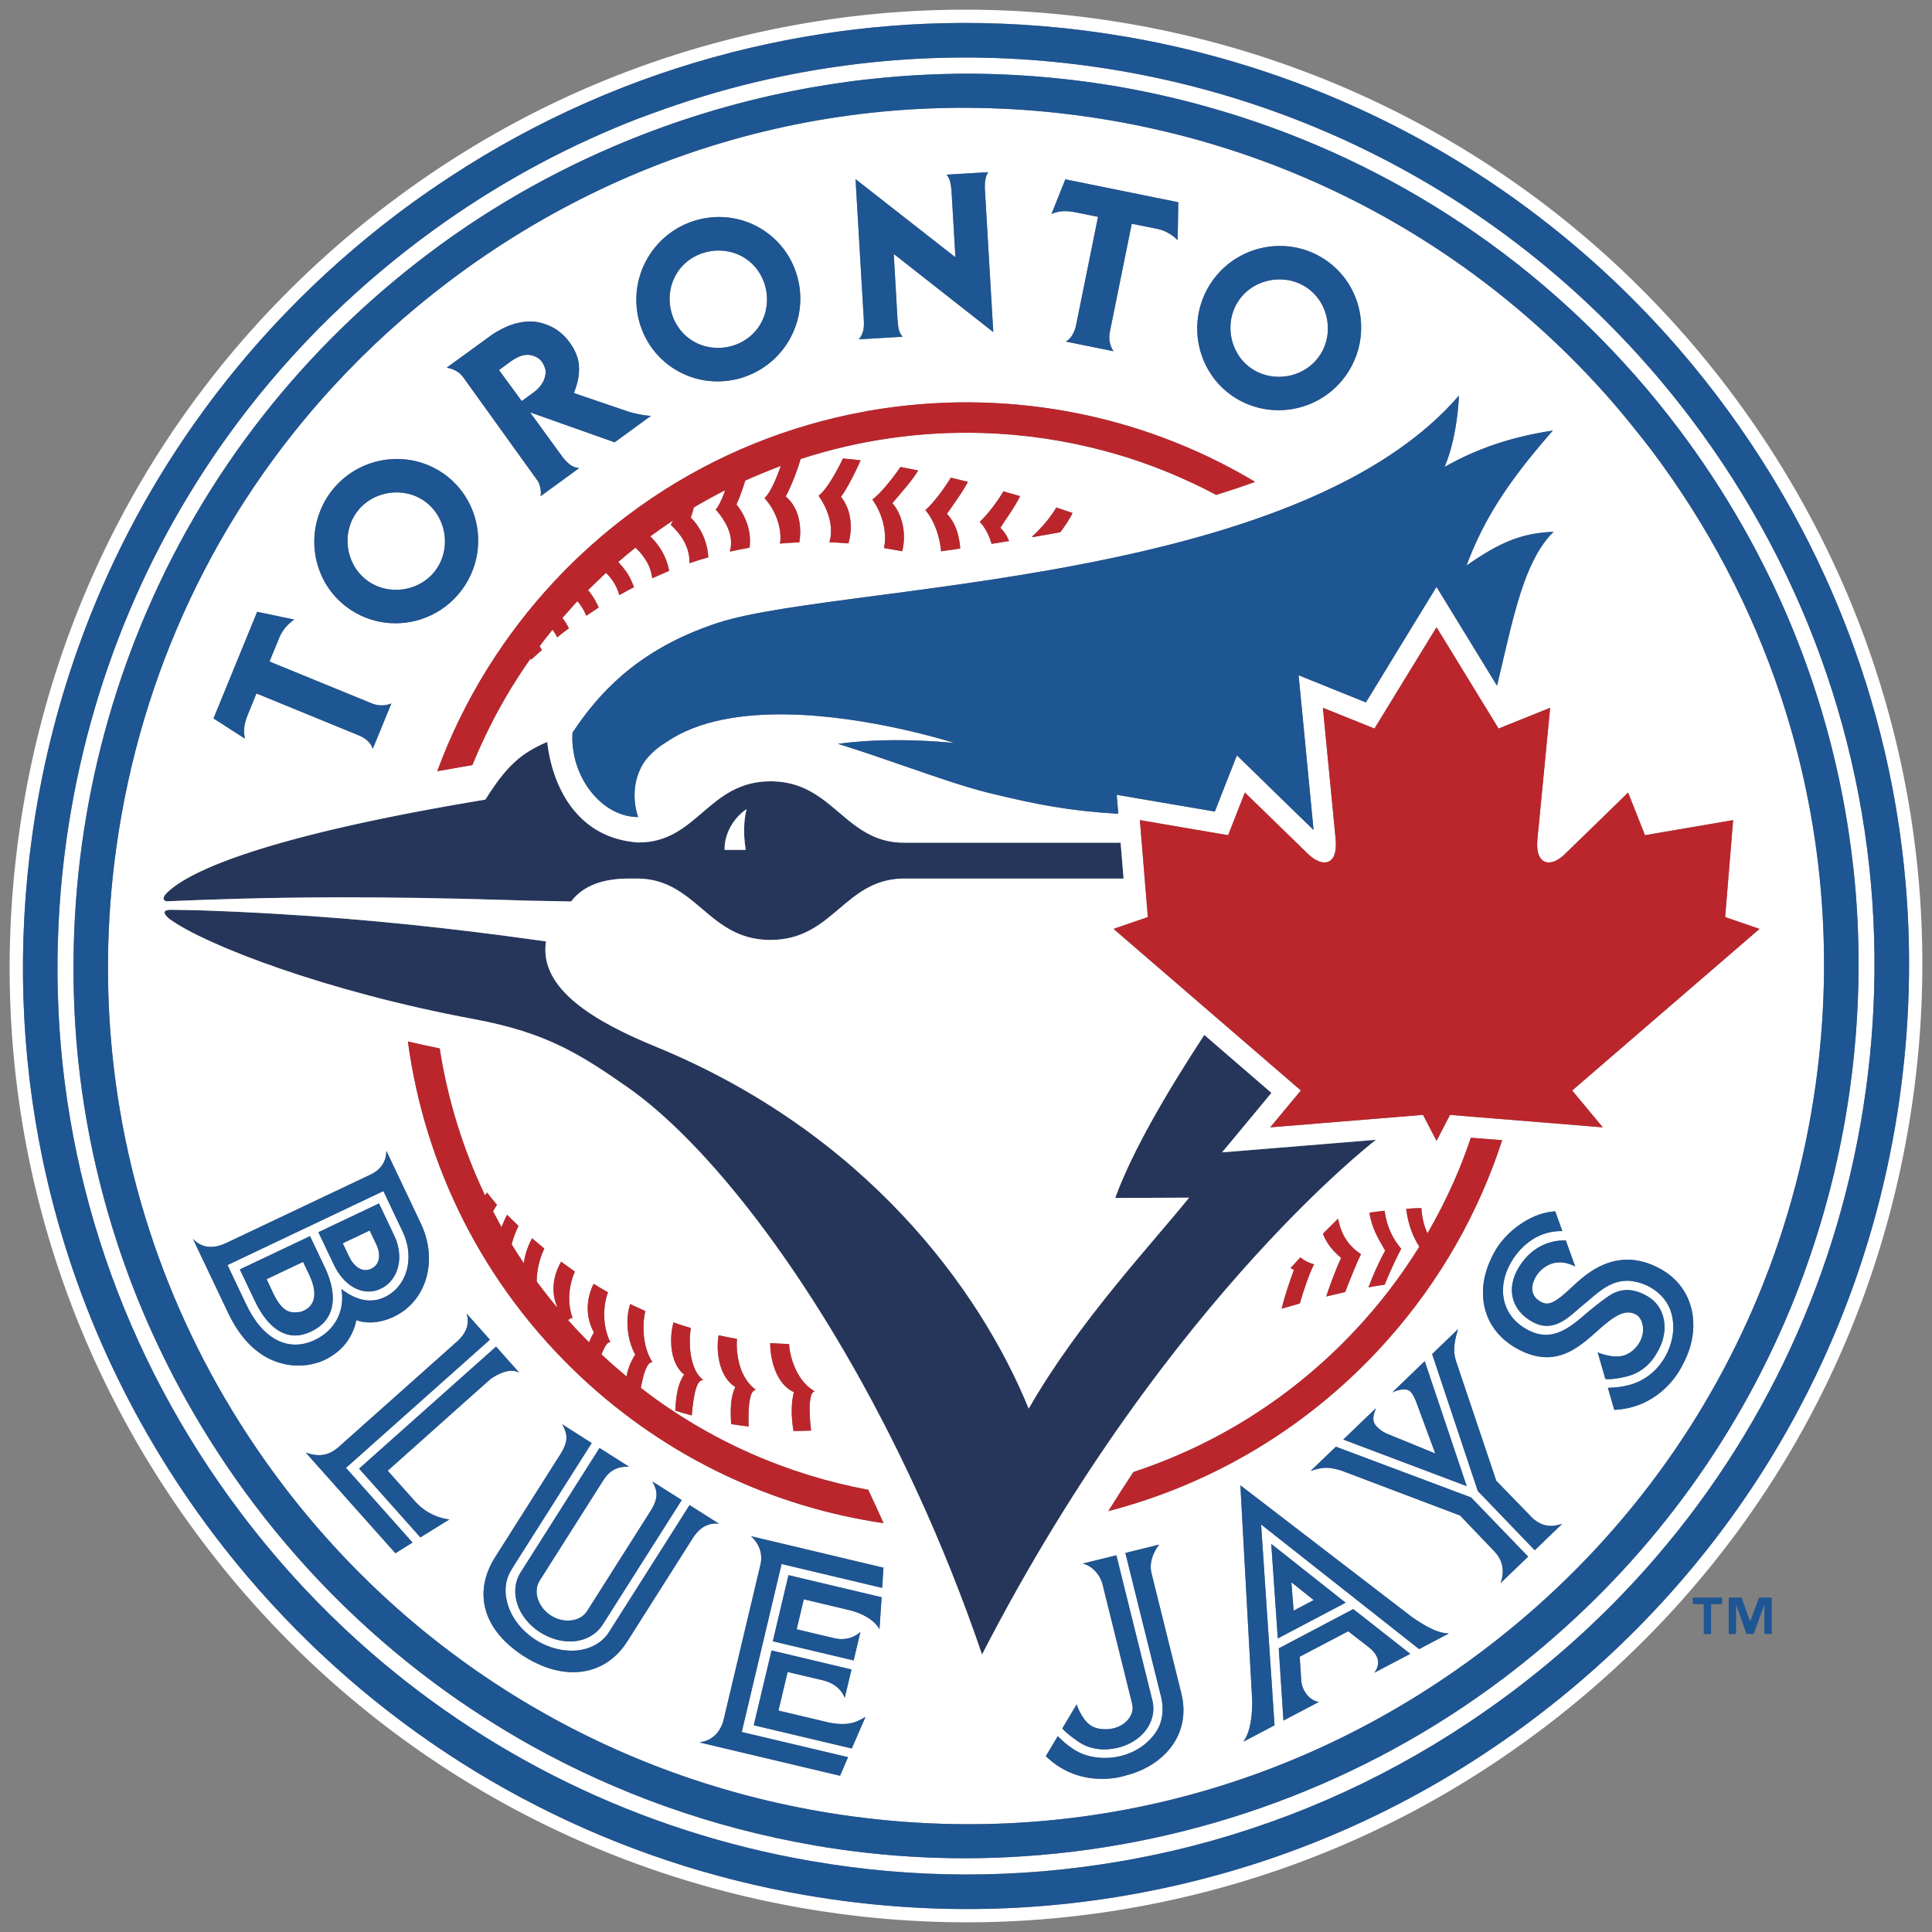 <?xml version="1.0" encoding="utf-8"?>
<!-- Generator: Adobe Illustrator 17.0.0, SVG Export Plug-In . SVG Version: 6.00 Build 0)  -->
<!DOCTYPE svg PUBLIC "-//W3C//DTD SVG 1.1//EN" "http://www.w3.org/Graphics/SVG/1.1/DTD/svg11.dtd">
<svg version="1.1" id="Layer_1" xmlns="http://www.w3.org/2000/svg" xmlns:xlink="http://www.w3.org/1999/xlink" x="0px" y="0px"
	 width="200px" height="200px" viewBox="0 0 200 200" style="enable-background:new 0 0 200 200;" xml:space="preserve">
<rect x="0" y="0" width="200" height="200" fill="#808080" stroke="none"/>
<path id="color4" style="fill:#26365B;" d="M142.436,117.993c-0.756,0.592-5.625,4.486-12.417,11.936
	c-7.97,8.736-18.591,22.366-28.361,41.344c-7.911-23.216-20.011-42.748-30.46-53.333c-2.163-2.19-4.256-4.006-6.225-5.382
	c-0.635-0.444-1.242-0.864-1.832-1.262c-1.736-1.17-3.324-2.143-5.02-2.967c-2.514-1.223-5.27-2.123-9.131-2.844
	c-15.275-2.842-27.733-7.665-31.401-10.323c-0.319-0.251-0.489-0.453-0.538-0.604c-0.081-0.254,0.179-0.375,0.663-0.373
	c0.295,0.002,0.613,0.007,0.93,0.012c0.549,0.008,1.12,0.018,1.729,0.029c2.771,0.09,5.47,0.215,8.11,0.37
	c9.625,0.561,18.423,1.522,26.63,2.664c0.471,0.064,0.942,0.13,1.409,0.197c-0.765,4.947,5.136,8.342,11.38,10.902
	c10.779,4.426,19.151,10.665,25.467,17.361c6.315,6.696,10.571,13.849,13.122,20.105c5.094-8.925,12.678-16.973,16.606-21.842
	l-7.65,0.03c1.752-4.839,5.436-11.102,9.223-16.877l6.946,6l-1.796,2.174l-3.313,3.983h0.003l5.158-0.42L142.436,117.993z
	 M17.013,92.751c0.025-0.045,0.056-0.093,0.094-0.145c2.014-2.233,9.512-5.771,31.013-9.473c0.693-0.119,1.401-0.239,2.124-0.359
	c2.126-3.364,3.574-4.771,6.403-5.969c0.163,1.459,0.534,3.001,1.168,4.441c1.351,3.066,3.903,5.664,8.245,5.965h0.002h0.062
	c6.049,0,7.184-6.33,13.64-6.331c0.001,0,0.001,0,0.001,0c2.242,0,3.843,0.751,5.231,1.737c2.651,1.882,4.528,4.62,8.607,4.62h0.004
	h22.398l0.309,3.711H93.932c-0.185,0-0.386,0.004-0.589,0.004c-5.976,0.188-7.145,6.35-13.574,6.35c0,0,0,0-0.001,0
	c-4.509-0.001-6.43-3.029-9.235-4.904c-1.228-0.822-2.627-1.423-4.489-1.45h-0.639h-0.324c-3.288,0-5.007,1.113-5.959,2.372
	c-0.596-0.013-1.202-0.024-1.808-0.036c-0.91-0.018-1.829-0.035-2.765-0.051c-0.59-0.02-1.171-0.039-1.745-0.057
	c-6.886-0.213-12.657-0.289-17.575-0.284c-7.788,0.008-13.441,0.22-18.004,0.412c0,0-0.001,0-0.001,0
	C16.966,93.227,16.837,93.067,17.013,92.751z M75.014,87.978h2.179c-0.104-0.805-0.357-2.383,0.094-4.222
	C75.938,84.662,74.961,86.339,75.014,87.978z"/>
<path id="color3" style="fill:#FFFFFF;" d="M179.004,40.364c-15.2-20.143-37.257-33.602-62.114-37.902
	c-13.206-2.278-26.491-1.891-39.491,1.143C63.936,6.755,51.48,12.609,40.37,20.996C19.261,36.925,5.625,60.117,1.969,86.301
	c-3.662,26.189,3.098,52.229,19.028,73.331c15.204,20.144,37.266,33.603,62.114,37.902h0.009c13.2,2.282,26.48,1.895,39.48-1.147
	c13.447-3.142,25.91-8.992,37.026-17.387c21.109-15.929,34.749-39.12,38.403-65.311C201.692,87.512,194.932,61.466,179.004,40.364z
	 M196.669,113.501c-0.113,0.807-0.234,1.611-0.366,2.412c-4.09,24.834-17.341,46.771-37.499,61.987
	c-10.963,8.282-23.248,14.049-36.512,17.15c-11.963,2.803-24.167,3.313-36.326,1.541c-0.871-0.127-1.742-0.263-2.612-0.414h-0.008
	h-0.003c-19.568-3.383-37.374-12.535-51.39-26.197c-3.537-3.446-6.837-7.177-9.859-11.179c-8.836-11.703-14.81-24.951-17.703-38.9
	c-2.25-10.846-2.638-22.114-1.058-33.41c0.939-6.725,2.552-13.248,4.783-19.498c2.943-8.25,6.973-16.019,11.99-23.14
	c5.776-8.2,12.853-15.542,21.088-21.762c2.32-1.75,4.703-3.381,7.137-4.906c9.074-5.684,18.92-9.795,29.384-12.244
	c2.403-0.561,4.816-1.03,7.237-1.408c4.842-0.754,9.714-1.141,14.598-1.159c5.699-0.02,11.413,0.461,17.112,1.446
	c12.252,2.119,23.815,6.496,34.189,12.826c10.375,6.33,19.562,14.613,27.056,24.543c12.762,16.907,19.555,37.033,19.718,57.833
	C197.663,103.824,197.346,108.66,196.669,113.501z M127.429,34.706c-0.047-0.323-0.064-0.651-0.052-0.977
	c0.038-0.98,0.354-1.954,0.969-2.782c1.639-2.206,4.887-2.687,7.097-1.053c0.276,0.206,0.524,0.435,0.745,0.685
	c0.884,1,1.323,2.319,1.271,3.627c-0.04,0.98-0.356,1.953-0.971,2.779c-1.432,1.931-4.095,2.541-6.218,1.568
	c-0.304-0.139-0.597-0.311-0.873-0.515C128.292,37.218,127.621,35.997,127.429,34.706z M36.246,54.33
	c0.054-0.156,0.115-0.311,0.185-0.463c0.139-0.303,0.31-0.595,0.515-0.871c1.637-2.203,4.886-2.688,7.092-1.053
	c1.378,1.027,2.082,2.677,2.019,4.31c-0.039,0.98-0.355,1.953-0.967,2.781c-1.128,1.52-3.014,2.22-4.8,1.978
	c-0.811-0.109-1.602-0.414-2.291-0.925C36.206,58.758,35.551,56.365,36.246,54.33z M70.026,33.571
	c-0.998-1.71-0.966-3.957,0.265-5.616c1.639-2.203,4.881-2.684,7.09-1.049c2.203,1.635,2.688,4.88,1.047,7.086
	c-1.046,1.413-2.753,2.116-4.424,2.012c-0.94-0.06-1.869-0.372-2.663-0.963C70.794,34.637,70.355,34.132,70.026,33.571z
	 M36.16,130.128l-0.677-1.424l2.79-1.323l0.679,1.429c0.191,0.401,0.291,0.799,0.294,1.16c0.005,0.603-0.259,1.105-0.815,1.366
	c-0.956,0.453-1.727-0.278-2.124-0.934C36.25,130.308,36.201,130.216,36.16,130.128z M133.914,166.735l-0.229-2.941l2.309,1.847
	L133.914,166.735z M169.467,44.702c-1.03-1.293-2.081-2.566-3.174-3.792c-0.023-0.03-0.057-0.064-0.108-0.124
	c-5.069-5.679-10.802-10.637-17.054-14.792c-10.155-6.748-21.683-11.373-33.975-13.501C90.693,8.266,66.305,14.168,46.499,29.12
	c-4.362,3.292-8.363,6.934-11.987,10.869C22.408,53.143,14.574,69.627,12.046,87.711c-2.166,15.511-0.256,30.966,5.402,45.128
	c2.913,7.288,6.816,14.233,11.673,20.666c13.635,18.068,33.426,30.14,55.722,34.001l0.005,0.001l0.006,0.003
	c24.459,4.225,48.844-1.682,68.649-16.636c12.421-9.378,21.963-21.561,27.982-35.468c3.154-7.287,5.34-15.046,6.47-23.123
	c1.919-13.73,0.639-27.418-3.607-40.204c-3.019-9.088-7.533-17.721-13.476-25.587C170.416,45.883,169.939,45.296,169.467,44.702z
	 M151.022,40.958v0.008c0.002-0.001,0.003-0.002,0.004-0.004c0,0-0.03,1.274-0.299,2.972c-0.211,1.344-0.571,2.954-1.186,4.408
	c3.631-2.072,7.331-3.185,11.203-3.767c-3.259,3.741-5.827,7.102-7.745,11.148c-0.427,0.902-0.823,1.838-1.186,2.82
	c3.518-2.458,5.788-3.371,9.01-3.491c-0.001,0.001-0.003,0.002-0.004,0.003c0.001,0,0.003,0,0.004,0
	c-0.499,0.476-0.941,1.044-1.349,1.675c-2.214,3.445-3.209,8.978-4.506,14.257l-2.695-4.406l-1.71-2.793l-1.857-3.03l-1.857,3.034
	l-5.451,8.924l-1.084-0.439l-2.556-1.03l-3.33-1.346l0.35,3.576c0.006,0.05,0.232,2.393,0.496,5.135
	c0.254,2.62,0.542,5.604,0.707,7.309c-0.001-0.001-0.002-0.002-0.004-0.004c0.001,0.001,0.001,0.003,0.001,0.004
	c-1.106-1.072-2.781-2.703-4.01-3.901c-0.896-0.874-1.557-1.517-1.573-1.535l-2.351-2.286l-1.203,3.049l-1.082,2.763l-7.388-1.26
	l-2.771-0.474l0.165,1.966c-0.001,0-0.003,0-0.004,0l0,0c-4.988-0.293-8.308-0.921-13.319-2.143
	c-2.374-0.574-5.407-1.62-8.636-2.739c-2.311-0.8-4.721-1.635-7.065-2.363c0.002,0,0.005,0,0.007-0.001
	c-0.003-0.001-0.006-0.002-0.009-0.002c0.832-0.109,1.701-0.196,2.612-0.258c2.722-0.189,5.817-0.157,9.396,0.167
	c-0.209-0.067-8.721-2.798-17.242-2.948c-4.602-0.079-9.203,0.594-12.496,2.851c-1.236,0.747-2.164,1.661-2.662,2.658
	c-1.29,2.583-0.286,5.12-0.286,5.12c-2.152,0-4.123-1.352-5.385-3.33c-0.561-0.879-0.982-1.882-1.217-2.945
	c-0.039-0.176-0.064-0.355-0.093-0.534c-0.014-0.091-0.036-0.181-0.047-0.273c-0.07-0.545-0.09-1.102-0.054-1.662
	c1.325-2.005,2.929-4.02,5.061-5.871c2.475-2.149,5.662-4.077,9.988-5.494c0.442-0.145,0.934-0.284,1.463-0.419
	c7.981-2.035,25.597-3.068,42.407-6.967C131.263,54.057,143.85,49.287,151.022,40.958z M58.895,65.034
	c-0.408,0.308-0.812,0.62-1.209,0.94c-0.081-0.158-0.173-0.316-0.276-0.474c-0.066-0.109-0.131-0.21-0.212-0.316
	c-0.457,0.561-0.9,1.128-1.331,1.703c0.049,0.079,0.092,0.169,0.143,0.252c0.026,0.056,0.053,0.101,0.081,0.154
	c-0.274,0.245-0.546,0.489-0.817,0.733c-0.1,0.087-0.2,0.177-0.295,0.259c0,0-0.001,0-0.001-0.001c0,0.001-0.001,0.001-0.001,0.001
	c-0.011-0.019-0.026-0.041-0.038-0.064c-0.002-0.007-0.005-0.014-0.008-0.02c-0.003-0.006-0.006-0.012-0.01-0.02
	c-1.882,2.667-3.492,5.454-4.845,8.333c-0.417,0.887-0.81,1.782-1.176,2.685c-0.356,0.061-0.702,0.122-1.052,0.182
	c-0.873,0.151-1.736,0.304-2.583,0.457l0,0c0,0-0.002,0-0.002,0c1.359-3.695,3.111-7.284,5.249-10.707
	c1.983-3.176,4.299-6.21,6.956-9.045c3.085-3.291,6.463-6.138,10.053-8.552c6.718-4.517,14.184-7.494,21.894-8.913
	c0.136-0.025,0.27-0.057,0.406-0.081c0.058-0.01,0.117-0.017,0.177-0.027c13.522-2.349,27.744,0.074,39.929,7.366
	c-1.309,0.481-2.655,0.925-4.023,1.349c-0.789-0.419-1.589-0.814-2.394-1.193c-2.077-0.978-4.203-1.824-6.362-2.528
	c-0.094-0.03-0.191-0.068-0.289-0.098c-0.053-0.019-0.105-0.03-0.158-0.049c-0.75-0.237-1.505-0.454-2.263-0.659
	c-4.162-1.12-8.425-1.745-12.699-1.877c-6.365-0.193-12.753,0.707-18.853,2.693h-0.001H82.88c-0.074,0.271-0.169,0.572-0.273,0.88
	c-0.375,1.115-0.908,2.368-1.268,2.992c0.52,0.44,0.893,0.993,1.137,1.602c0.091,0.224,0.16,0.455,0.214,0.688
	c0.06,0.254,0.101,0.513,0.126,0.774c0.028,0.287,0.035,0.577,0.023,0.861c-0.012,0.284-0.042,0.562-0.09,0.827
	c-0.065,0.004-0.121,0.011-0.18,0.011c-0.088,0.004-0.175,0.01-0.262,0.014c-0.524,0.026-1.046,0.058-1.562,0.103
	c0,0-0.002,0-0.002,0c0.013-0.06,0.023-0.129,0.032-0.199c0.033-0.274,0.032-0.607-0.013-0.985v-0.008
	c0-0.03-0.009-0.057-0.009-0.079c-0.137-1.034-0.6-2.339-1.605-3.421c0.001,0,0.002-0.002,0.002-0.003c0-0.001,0-0.001-0.001-0.001
	c0.016-0.015,0.033-0.038,0.048-0.054c0.059-0.063,0.118-0.126,0.178-0.206c0.217-0.277,0.433-0.651,0.639-1.069
	c0.283-0.577,0.546-1.241,0.772-1.87c0.017-0.048,0.035-0.096,0.051-0.143c-0.246,0.087-0.491,0.187-0.737,0.284
	c-0.059,0.023-0.118,0.046-0.177,0.069c-0.371,0.146-0.742,0.296-1.112,0.449c-0.554,0.229-1.107,0.464-1.657,0.713
	c-0.261,0.85-0.566,1.695-0.809,2.241c-0.006,0.015-0.013,0.026-0.018,0.039c-0.01,0.026-0.02,0.053-0.033,0.078
	c-0.018,0.034-0.036,0.079-0.055,0.112c0.354,0.43,0.632,0.89,0.851,1.361c0.482,1.035,0.649,2.126,0.507,3.116
	c-0.001,0-0.002,0.001-0.002,0.001c0,0.001,0,0.002,0,0.003c-0.064,0.01-0.127,0.024-0.191,0.036
	c-0.602,0.108-1.197,0.225-1.787,0.359c-0.016,0.004-0.033,0.007-0.049,0.011v0c-0.001,0-0.003,0-0.004,0l0.008-0.034l0.013-0.075
	c0.126-0.52,0.169-1.199-0.116-2.031c-0.188-0.545-0.519-1.157-1.056-1.833c-0.101-0.125-0.206-0.252-0.322-0.383l0.001,0
	c-0.001-0.002-0.001-0.003-0.002-0.004c0.085-0.093,0.171-0.208,0.255-0.343c0.256-0.417,0.505-1.009,0.728-1.654
	c-0.511,0.259-1.016,0.528-1.519,0.802c-0.077,0.042-0.153,0.083-0.229,0.127c-0.503,0.278-1.002,0.562-1.496,0.857
	c-0.028,0.097-0.055,0.182-0.073,0.275c-0.084,0.308-0.169,0.574-0.243,0.765c0.001,0.001,0,0.002,0.002,0.002h-0.002
	c0,0,0,0.004,0.004,0.004h-0.002c0.04,0.037,0.071,0.079,0.108,0.119c0.083,0.087,0.168,0.174,0.244,0.265
	c0.11,0.131,0.212,0.267,0.309,0.405c0.322,0.453,0.575,0.94,0.765,1.44c0.23,0.624,0.362,1.267,0.385,1.884
	c-0.658,0.191-1.314,0.391-1.957,0.616c0.016-0.272,0-0.585-0.064-0.928c-0.064-0.342-0.179-0.713-0.368-1.106
	c-0.295-0.612-0.769-1.275-1.508-1.954c0.035-0.044,0.068-0.1,0.101-0.155c0.049-0.086,0.098-0.179,0.146-0.283
	c-0.406,0.27-0.813,0.548-1.213,0.826c-0.138,0.096-0.271,0.194-0.407,0.291c-0.245,0.174-0.491,0.346-0.733,0.525v0.001
	c0.159,0.145,0.295,0.305,0.436,0.462c0.2,0.225,0.381,0.46,0.543,0.708c0.383,0.581,0.674,1.206,0.844,1.84
	c0.049,0.188,0.096,0.383,0.126,0.571c-0.026,0.008-0.049,0.018-0.073,0.03c-0.423,0.17-0.841,0.357-1.259,0.544
	c-0.115,0.052-0.232,0.098-0.348,0.151c-0.022,0.011-0.047,0.019-0.066,0.03c0,0,0,0,0,0c0,0-0.001,0-0.001,0
	c-0.008-0.067-0.019-0.135-0.03-0.207c-0.022-0.136-0.054-0.28-0.092-0.427c-0.071-0.265-0.169-0.544-0.314-0.84
	c-0.119-0.242-0.28-0.49-0.463-0.741c-0.104-0.143-0.207-0.286-0.333-0.428c-0.154-0.177-0.312-0.346-0.5-0.519
	c-0.607,0.477-1.199,0.969-1.791,1.479c0.138,0.135,0.26,0.285,0.384,0.427c0.065,0.077,0.125,0.157,0.187,0.235
	c0.17,0.216,0.332,0.439,0.475,0.674c0.196,0.334,0.356,0.673,0.489,1.016c0.033,0.083,0.072,0.164,0.101,0.247
	c-0.513,0.267-1.021,0.545-1.517,0.827c0-0.001-0.001-0.003-0.001-0.004h0c-0.073-0.257-0.174-0.536-0.313-0.824
	c-0.186-0.386-0.44-0.787-0.787-1.183c-0.086-0.098-0.179-0.196-0.277-0.294c-0.13,0.117-0.253,0.237-0.376,0.353
	c-0.169,0.156-0.33,0.32-0.496,0.479c-0.331,0.316-0.664,0.629-0.988,0.958c0.111,0.135,0.215,0.274,0.324,0.417
	c0.304,0.435,0.563,0.896,0.765,1.368c0.003,0.006,0.007,0.013,0.009,0.019c-0.074,0.045-0.146,0.091-0.216,0.14
	c-0.268,0.175-0.534,0.352-0.799,0.53c-0.088,0.059-0.177,0.117-0.265,0.176c0,0,0,0-0.001-0.001c0,0,0,0.001,0,0.001
	c-0.032-0.078-0.071-0.161-0.108-0.242c-0.125-0.268-0.28-0.55-0.478-0.835c-0.101-0.144-0.209-0.287-0.333-0.431
	c0,0.001-0.002,0.002-0.002,0.004c-0.004,0-0.004,0.001-0.005,0.002c-0.002,0.002-0.003,0.003-0.006,0.005
	c-0.291,0.312-0.573,0.64-0.857,0.963c-0.204,0.225-0.414,0.452-0.613,0.683c-0.023,0.026-0.048,0.053-0.071,0.081
	C58.479,64.301,58.707,64.658,58.895,65.034z M106.841,55.538c0.102-0.087,0.208-0.183,0.317-0.286
	c0.11-0.105,0.223-0.217,0.337-0.335c0.17-0.173,0.341-0.359,0.511-0.554c0.51-0.586,1-1.24,1.346-1.826
	c0.564,0.188,1.133,0.372,1.678,0.56c-0.158,0.338-0.358,0.682-0.578,1.018c-0.22,0.337-0.456,0.668-0.686,0.979
	c-0.962,0.18-1.917,0.346-2.879,0.511c-0.016-0.019-0.03-0.042-0.046-0.063c0.001,0,0.001-0.002,0.002-0.002
	C106.842,55.539,106.842,55.539,106.841,55.538z M104.29,55.63c0.063,0.122,0.122,0.248,0.176,0.377c0,0-0.001,0-0.002,0
	c0.001,0.001,0.002,0.003,0.002,0.003c-0.609,0.094-1.211,0.195-1.817,0.29c-0.242-0.827-0.618-1.635-1.221-2.278
	c0.509-0.474,1.16-1.253,1.724-2.046c0.27-0.379,0.519-0.761,0.721-1.116c0.579,0.166,1.158,0.335,1.722,0.497
	c-0.001,0.001-0.001,0.001-0.001,0.002c0.001,0,0.003,0.001,0.005,0.001c-0.53,1.146-1.58,2.504-2.034,3.282
	C103.852,54.915,104.094,55.252,104.29,55.63z M99.401,56.786c-0.669,0.098-1.329,0.192-1.983,0.286
	c-0.103-1.271-0.551-2.974-1.624-4.27c0.771-0.636,1.913-2.173,2.637-3.353c0.596,0.146,1.186,0.289,1.768,0.432
	c-0.589,1.139-1.672,2.575-2.175,3.323C98.901,54.075,99.324,55.466,99.401,56.786z M95.051,48.699
	c-0.599,1.028-1.814,2.369-2.467,3.149c-0.072,0.085-0.142,0.17-0.198,0.242c0.991,1.158,1.329,2.838,1.144,4.265
	c-0.032,0.245-0.074,0.483-0.135,0.709h-0.001l0,0c-0.624-0.117-1.254-0.229-1.889-0.335c0.048-0.174,0.078-0.388,0.098-0.619
	c0.043-0.518,0.01-1.155-0.149-1.851c-0.136-0.592-0.36-1.22-0.701-1.842c-0.104-0.192-0.227-0.381-0.353-0.568
	c-0.031-0.045-0.055-0.094-0.087-0.139l0,0c-0.001-0.001-0.001-0.003-0.002-0.004c0.801-0.571,2.087-2.158,2.902-3.365
	c0,0,0.002,0,0.002,0l0,0c0.049,0.009,0.098,0.02,0.146,0.029c0.567,0.105,1.129,0.214,1.692,0.325
	C95.053,48.697,95.052,48.698,95.051,48.699L95.051,48.699z M87.83,56.248c0,0-0.002,0-0.002,0c-0.671-0.053-1.329-0.09-1.979-0.117
	c0.346-0.921,0.289-2.842-1.113-4.816c0.801-0.563,1.859-2.473,2.527-3.853l0.001,0c0,0,0,0,0,0c0.6,0.049,1.209,0.112,1.824,0.192
	c-0.226,0.527-0.531,1.169-0.85,1.786c-0.417,0.811-0.858,1.579-1.179,1.984C88.172,52.801,88.275,54.748,87.83,56.248z
	 M125.616,28.92c0.877-1.18,2.001-2.072,3.246-2.653c2.489-1.163,5.466-1.091,7.928,0.369c0.246,0.146,0.486,0.306,0.722,0.48
	c3.744,2.782,4.511,8.117,1.706,11.895c-2.215,2.987-6.005,4.111-9.349,3.081c-0.889-0.273-1.748-0.689-2.535-1.274
	c-1.142-0.848-2.003-1.935-2.575-3.141C123.452,34.929,123.668,31.55,125.616,28.92z M110.286,18.563l0.003,0.001l0.001-0.001
	l11.688,2.373l-0.068,3.917c-0.229-0.224-0.531-0.476-0.898-0.692c-0.341-0.201-0.738-0.371-1.191-0.462l-2.661-0.537l-2.264,11.173
	c-0.165,0.797,0.022,1.5,0.372,2.022l-4.925-0.996c0.001,0,0.002-0.001,0.003-0.002l-0.007-0.001
	c0.365-0.213,0.616-0.521,0.801-0.923c0.107-0.235,0.199-0.496,0.264-0.81l2.264-11.177l-2.406-0.485
	c-0.898-0.158-1.565-0.169-2.413,0.192L110.286,18.563z M90.416,19.993l8.489,6.638l-0.408-6.928
	c-0.069-0.748-0.177-1.233-0.507-1.62l0.004-0.001c-0.001-0.001-0.001-0.002-0.002-0.003l4.301-0.255h0.002
	c-0.135,0.204-0.213,0.433-0.266,0.669c-0.077,0.35-0.092,0.718-0.074,1.075l0.433,7.406l0.434,7.402v0.003L92.52,26.287
	l0.382,6.671l0.004,0.03c0.008,0.124,0.017,0.239,0.026,0.349c0.06,0.696,0.142,1.137,0.516,1.526l-4.425,0.256l-0.121,0.007h-0.002
	c0.237-0.268,0.373-0.563,0.449-0.869c0.006-0.025,0.015-0.049,0.021-0.075c0.071-0.332,0.074-0.679,0.055-1.022l-0.859-14.617
	L90.416,19.993z M67.561,25.928c0.175-0.236,0.36-0.46,0.554-0.674c2.908-3.192,7.814-3.743,11.33-1.134
	c2.111,1.567,3.277,3.941,3.394,6.392c0.052,1.089-0.104,2.193-0.476,3.248c-0.278,0.792-0.679,1.555-1.205,2.263
	c-0.351,0.473-0.74,0.898-1.161,1.276c-2.948,2.646-7.442,2.964-10.723,0.533c-2.111-1.565-3.276-3.941-3.392-6.392
	C65.791,29.533,66.334,27.581,67.561,25.928z M50.737,34.793l0.015-0.011l0.036-0.03c0.731-0.529,1.664-0.947,1.856-1.018
	c0.951-0.372,1.897-0.518,2.736-0.427c0.01,0.001,0.021,0,0.032,0.001c0.076,0.01,0.148,0.025,0.222,0.039
	c0.462,0.081,0.904,0.22,1.399,0.45l0.095,0.049c0.712,0.361,1.329,0.898,1.84,1.601c0.274,0.368,0.494,0.758,0.661,1.163
	c0.066,0.158,0.125,0.319,0.174,0.48c0.013,0.046,0.036,0.138,0.058,0.253c0.102,0.502,0.215,1.622-0.349,3.063l-0.108,0.278
	l5.771,1.97c0.162,0.045,0.318,0.082,0.474,0.12c0.105,0.025,0.207,0.048,0.31,0.07c0.524,0.113,1.009,0.185,1.422,0.208
	l-0.004,0.003c0.001,0,0.003,0.001,0.004,0.001l-3.754,2.733l-4.378-1.555l-4.375-1.549l3.377,4.642
	c0.277,0.342,0.536,0.629,0.842,0.832c0.212,0.139,0.448,0.235,0.728,0.278c0.045,0.007,0.088,0.017,0.135,0.021l-1.39,1.01
	l-2.601,1.896c0-0.001,0-0.003,0-0.005l-0.002,0.002c0.058-0.353,0.022-0.684-0.057-0.989c-0.046-0.175-0.102-0.344-0.172-0.496
	l-2.269-3.155l-5.533-7.691c-0.245-0.339-0.553-0.561-0.877-0.715c-0.238-0.113-0.484-0.188-0.719-0.243
	c-0.027-0.006-0.056-0.014-0.083-0.02L50.737,34.793z M32.939,53.479c0.279-0.878,0.697-1.728,1.275-2.51
	c2.468-3.32,6.894-4.348,10.472-2.652c0.491,0.232,0.967,0.512,1.419,0.848c1.164,0.863,2.04,1.975,2.61,3.208
	c1.269,2.738,1.034,6.083-0.9,8.69c-1.926,2.594-5.048,3.791-8.028,3.381c-1.356-0.186-2.684-0.705-3.857-1.576
	C32.956,60.662,31.867,56.85,32.939,53.479z M26.622,63.334l0.002,0l0,0l3.833,0.801c-0.507,0.354-1.161,0.947-1.528,1.838
	L27.9,68.481l10.557,4.323c0.75,0.312,1.474,0.263,2.06,0.015l-1.925,4.692c-0.211-0.582-0.639-1.06-1.49-1.402L26.55,71.787
	l-0.929,2.269c-0.327,0.854-0.458,1.501-0.268,2.402l-0.002-0.002c0,0.001,0,0.001,0,0.002l-3.248-2.086L26.622,63.334z
	 M17.013,92.751c0.025-0.045,0.056-0.093,0.094-0.145c2.014-2.233,9.512-5.771,31.013-9.473c0.693-0.119,1.401-0.239,2.124-0.359
	c2.126-3.364,3.574-4.771,6.403-5.969c0.163,1.459,0.534,3.001,1.168,4.441c1.351,3.066,3.907,5.664,8.247,5.965h0.062
	c6.047,0,7.184-6.331,13.64-6.331h0c0.001,0,0.001,0,0.001,0c2.242,0,3.843,0.751,5.231,1.737c2.651,1.882,4.528,4.62,8.611,4.62
	h22.398l0.309,3.711H93.932c-0.185,0-0.386,0.004-0.589,0.004c-5.976,0.188-7.145,6.35-13.574,6.35c0,0,0,0-0.001,0h-0.001
	c-4.51,0-6.431-3.029-9.234-4.904c-1.228-0.822-2.627-1.423-4.489-1.45h-0.639h-0.324c-3.288,0-5.003,1.113-5.955,2.372
	c0,0-0.002,0-0.003,0c-0.596-0.013-1.201-0.024-1.808-0.036c-0.912-0.018-1.831-0.035-2.765-0.051
	c-0.59-0.02-1.171-0.039-1.745-0.057c-6.886-0.213-12.657-0.289-17.575-0.284c-7.788,0.008-13.441,0.22-18.004,0.412l0,0
	c0,0-0.001,0-0.001,0C16.966,93.227,16.837,93.067,17.013,92.751z M29.494,141.22c-1.451-0.304-3.003-1.126-4.365-2.836
	c-0.535-0.671-1.042-1.478-1.501-2.443l-0.923-1.946l-2.726-5.737c0.003,0.003,0.007,0.006,0.01,0.009l-0.006-0.013
	c0.462,0.482,0.982,0.749,1.567,0.812c0.55,0.059,1.159-0.064,1.838-0.372l14.904-7.067c1.235-0.557,1.701-1.504,1.705-2.489
	l0.002,0.004c0-0.002,0-0.003,0-0.004l3.553,7.489c1.833,3.815,0.628,8.061-2.763,9.67v0.007h-0.002h-0.003
	c-1.012,0.477-1.883,0.604-2.543,0.597c-0.849-0.011-1.348-0.243-1.348-0.243c-0.266,1.269-0.856,2.27-1.674,3.035
	c-0.475,0.445-1.025,0.812-1.636,1.1h-0.003h-0.001v0.004c-0.677,0.319-1.617,0.567-2.677,0.57
	C30.45,141.365,29.977,141.32,29.494,141.22z M40.933,160.791l-9.282-10.417c0.001,0,0.002,0,0.003,0h-0.001
	c0.369,0.13,0.718,0.212,1.057,0.246c0.778,0.08,1.503-0.12,2.283-0.77c1.278-1.139,12.203-10.868,12.23-10.898
	c0.038-0.033,0.068-0.058,0.089-0.075c0.022-0.02,0.035-0.03,0.035-0.03c1.069-0.992,1.242-1.955,0.958-2.868l2.409,2.707
	l-14.896,13.267l6.885,7.729l0.008-0.003l-0.003,0.002l0.005-0.002L40.933,160.791z M42.85,155.291
	c0.05,0.056,0.077,0.086,0.077,0.086l0.07,0.079c1.571,1.729,3.526,1.831,3.526,1.831l-0.005,0.003c0.001,0,0.005,0,0.005,0
	l-1.775,1.1l-1.227,0.762l0-0.001l-0.001,0.001l-6.345-7.12l14.179-12.632l0.011,0.015l2.402,2.695
	c-1.158-0.706-2.96,0.629-2.96,0.629c-0.031,0.026-0.059,0.048-0.086,0.074c-0.004,0-0.008,0-0.011,0.008
	c-0.435,0.384-1.606,1.426-3.023,2.688c-2.813,2.508-6.602,5.891-7.55,6.739C41.05,153.27,42.501,154.899,42.85,155.291z
	 M71.762,159.155l-6.827,10.768c-0.729,1.148-1.649,1.983-2.694,2.51c-2.297,1.157-5.198,0.815-8.007-0.98
	c-4.181-2.673-5.313-6.52-3.002-10.218c0,0,4.272-6.742,6.058-9.555c0.47-0.74,0.769-1.213,0.769-1.213
	c0.077-0.122,0.139-0.236,0.199-0.348c0.555-1.043,0.473-1.746-0.059-2.676l0.003,0.002c-0.001-0.002-0.002-0.004-0.003-0.006
	l3.053,1.944l-8.034,12.665c-0.222,0.361-0.287,0.474-0.287,0.474c-0.677,1.069-0.752,2.386-0.346,3.653
	c0.136,0.422,0.325,0.839,0.563,1.238c0.009,0.018,0.02,0.031,0.029,0.047c0.009,0.014,0.019,0.028,0.029,0.043
	c0.532,0.857,1.286,1.643,2.248,2.253c1.392,0.885,2.939,1.237,4.313,1.091c1.375-0.147,2.577-0.795,3.28-1.903
	c0,0,0.065-0.102,0.141-0.221c0.055-0.088,0.115-0.184,0.162-0.261l5.152-8.116l2.88-4.541l3.038,1.92c-0.002,0-0.003,0-0.005,0
	l0.006,0.004c-0.462-0.056-0.904,0.01-1.322,0.199C72.612,158.153,72.162,158.548,71.762,159.155z M57.036,167.239
	c0.493,0.313,1.036,0.483,1.559,0.518c0.873,0.057,1.693-0.263,2.144-0.92c2.292-3.618,6.633-10.463,6.633-10.463
	c0.596-0.943,0.77-1.705,0.366-2.604c-0.062-0.137-0.136-0.275-0.225-0.42l0.003,0.002c-0.001-0.001-0.001-0.001-0.001-0.002
	l3.057,1.936l-4.093,6.451l-4.09,6.451c-0.27,0.419-0.61,0.759-0.996,1.025c-0.655,0.455-1.449,0.693-2.294,0.709
	c-1.044,0.019-2.163-0.297-3.188-0.944c-2.337-1.485-3.271-4.234-2.009-6.215l8.16-12.868l0.001,0.001l0-0.001l3.06,1.943
	c-1.239-0.062-2.047,0.421-2.678,1.409c0,0-0.012,0.019-0.026,0.041c-0.018,0.032-0.047,0.079-0.098,0.158
	c-0.02,0.031-3.836,6.052-5.65,8.909c-0.41,0.648-0.718,1.134-0.855,1.351C55.184,164.807,55.72,166.411,57.036,167.239z
	 M88.858,179.429l-0.679,1.576l-10.152-2.406l1.844-7.744l0.002,0.001v-0.001l4.137,0.985l4.14,0.985l-0.702,2.936
	c0,0-0.001-0.003-0.001-0.004l-0.001,0.004c0,0-0.115-0.391-0.503-0.822c-0.323-0.357-0.835-0.743-1.632-0.96l-0.053-0.015
	l-1.879-0.445l-1.842-0.435l-0.951,3.993c0,0,0.269,0.063,0.675,0.161c1.419,0.337,4.599,1.092,4.633,1.098
	c0.14,0.029,0.262,0.042,0.392,0.063c0.738,0.11,1.322,0.088,1.802-0.018c0.027-0.006,0.059-0.009,0.085-0.015
	c0.002,0,0.004-0.001,0.006-0.001c0.574-0.142,1.006-0.393,1.411-0.634l-0.002,0.006c0.001,0,0.003-0.001,0.005-0.002
	L88.858,179.429z M91.123,167.458l-0.079,1.201c0,0-0.002-0.003-0.002-0.004c0,0-0.002-0.006-0.006-0.014
	c-0.059-0.119-0.471-0.855-1.689-1.456c-0.396-0.194-0.875-0.376-1.459-0.516l-4.125-0.98l-0.555-0.131l-0.369,1.552l-0.367,1.553
	l1.941,0.461l1.944,0.46c1.198,0.284,2.031-0.134,2.435-0.424c0.183-0.133,0.277-0.238,0.277-0.238l-0.001,0.003l0.002-0.003
	l-0.701,2.964h-0.001l-0.001,0.004l-4.183-0.995l-4.184-0.991l0.617-2.604l1.004-4.241l0.002,0.001v-0.001l9.641,2.286
	L91.123,167.458z M91.321,164.377l-10.41-2.473l-4.126,17.391L87.79,181.9l-0.827,1.924h-0.004l-14.549-3.45
	c0.065-0.008,0.119-0.026,0.181-0.037c0.78-0.138,1.322-0.527,1.688-0.994c0.308-0.392,0.5-0.827,0.603-1.202
	c0.024-0.098-0.012,0.041,3.842-16.181c0.273-1.169-0.196-2.218-0.97-2.932l13.702,3.259L91.321,164.377z M60.138,142.542
	c-10.183-9.545-16.179-21.892-17.912-34.726c1.077,0.249,2.175,0.488,3.292,0.718c0.816,5.226,2.38,10.354,4.693,15.211
	c0.034-0.059,0.073-0.112,0.115-0.169c0.026-0.049,0.058-0.09,0.088-0.128c0,0.001,0.002,0.001,0.002,0.002
	c0-0.001,0.001-0.002,0.001-0.002c0.331,0.425,0.679,0.857,1.029,1.277c-0.135,0.207-0.276,0.437-0.408,0.673
	c0.154,0.302,0.316,0.591,0.474,0.88c0.135,0.253,0.266,0.512,0.408,0.76c0.03-0.083,0.065-0.161,0.096-0.24
	c0.146-0.364,0.3-0.715,0.481-1.041c0.385,0.387,0.782,0.767,1.182,1.146c-0.165,0.33-0.323,0.71-0.466,1.104
	c-0.092,0.261-0.177,0.531-0.242,0.81c0.4,0.653,0.824,1.307,1.256,1.954c0.107-0.914,0.434-1.815,0.853-2.59
	c0.001,0.001,0.002,0.001,0.003,0.003c0-0.002,0-0.002,0.001-0.003c0.417,0.357,0.833,0.714,1.26,1.064
	c-0.077,0.165-0.15,0.35-0.227,0.536c-0.316,0.827-0.563,1.851-0.555,2.884c0.213,0.294,0.436,0.575,0.651,0.861
	c0.47,0.602,0.943,1.203,1.436,1.797c0.007-0.012,0.011-0.015,0.017-0.026c0,0,0.008-0.004,0.012-0.008v-0.004
	c-0.173-0.413-0.287-0.83-0.341-1.247c-0.161-1.241,0.179-2.448,0.752-3.43c0.15,0.117,0.315,0.226,0.474,0.343
	c0.32,0.229,0.628,0.454,0.952,0.684c-0.085,0.18-0.166,0.391-0.243,0.619c-0.363,1.103-0.558,2.693,0.015,4.211
	c-0.035-0.015-0.073-0.026-0.112-0.026c-0.081,0.008-0.162,0.054-0.25,0.125c-0.034,0.033-0.07,0.063-0.107,0.104
	c0.346,0.396,0.698,0.778,1.059,1.154c0.362,0.384,0.731,0.76,1.101,1.136c0.074-0.185,0.15-0.361,0.231-0.52
	c0.019-0.037,0.038-0.075,0.053-0.105c0.073-0.14,0.146-0.275,0.224-0.402c-0.952-1.677-0.754-3.609-0.034-5.03
	c0.485,0.301,0.985,0.591,1.493,0.88c-0.096,0.229-0.185,0.526-0.254,0.857c-0.187,0.909-0.234,2.139,0.12,3.342
	c0.096,0.335,0.215,0.657,0.38,0.978c-0.034-0.012-0.071-0.02-0.114-0.012c-0.023,0.012-0.055,0.026-0.081,0.042
	c-0.011,0.008-0.018,0.008-0.03,0.012c-0.02,0.014-0.039,0.033-0.054,0.048c-0.023,0.023-0.047,0.034-0.066,0.057
	c-0.195,0.218-0.393,0.628-0.577,1.105c0.003,0.004,0.011,0.011,0.019,0.019c0.004,0.012,0.004,0.012,0.011,0.016
	c0.113,0.102,0.224,0.199,0.334,0.297c0.555,0.518,1.121,1.015,1.692,1.495c0.177,0.151,0.354,0.301,0.53,0.452
	c0.15-0.79,0.404-1.459,0.904-2.264c-0.869-1.557-1.022-3.729-0.522-5.226c0.393,0.188,0.793,0.372,1.194,0.549
	c0.122,0.061,0.246,0.12,0.372,0.176c-0.295,1.174-0.369,3.606,0.744,5.302c-0.112-0.022-0.212,0.016-0.308,0.102
	c-0.327,0.267-0.602,1.071-0.813,2.097c-0.031,0.146-0.059,0.298-0.087,0.452c7.087,5.482,15.175,8.984,23.543,10.545
	c0.547,1.162,1.079,2.312,1.587,3.455C80.113,156.01,69.147,150.976,60.138,142.542z M72.824,142.878
	c-0.686-0.109-1.005,1.322-1.214,3.649c-0.573-0.15-1.139-0.319-1.701-0.5c0.085-1.78,0.301-2.807,0.909-3.737
	c-1.006-0.797-1.366-2.246-1.344-3.626c0.004-0.251,0.021-0.5,0.049-0.742c0.041-0.362,0.108-0.712,0.194-1.03
	c0.589,0.211,1.194,0.406,1.801,0.583C71.274,138.843,71.333,141.798,72.824,142.878z M76.295,138.602
	c-0.011,0.11-0.018,0.232-0.022,0.36c-0.041,1.168,0.225,3.023,1.297,4.28c0.203,0.237,0.43,0.456,0.693,0.642
	c-0.6-0.017-0.779,1.359-0.778,3.049c0,0.239,0.004,0.487,0.011,0.736c0,0.001,0,0.003,0,0.004c-0.085-0.01-0.166-0.024-0.25-0.034
	c-0.444-0.052-0.884-0.112-1.32-0.182c-0.077-0.013-0.157-0.02-0.233-0.031c0-0.002-0.001-0.003-0.001-0.004c0,0-0.001,0-0.001,0
	c-0.111-1.636-0.038-2.906,0.432-3.835c-0.205-0.128-0.393-0.274-0.562-0.447c-0.59-0.599-0.948-1.444-1.126-2.331
	c-0.089-0.443-0.134-0.898-0.14-1.337c-0.006-0.44,0.026-0.863,0.091-1.246c0.628,0.135,1.263,0.264,1.91,0.372
	C76.295,138.601,76.295,138.602,76.295,138.602L76.295,138.602z M84.347,144.031c-0.226,0.022-0.366,0.299-0.446,0.718
	c-0.127,0.669-0.1,1.708-0.009,2.704c0.021,0.218,0.044,0.434,0.069,0.643c-0.086,0.004-0.171,0.003-0.257,0.006
	c-0.524,0.023-1.045,0.036-1.561,0.042c0-0.001,0-0.002,0-0.004c-0.001,0-0.002,0-0.003,0c-0.246-1.524-0.253-2.857,0.039-4.03
	c-1.227-0.534-1.944-1.928-2.258-3.329c-0.136-0.607-0.196-1.214-0.188-1.753c0.643,0.053,1.294,0.086,1.947,0.105
	c0.045,0.764,0.298,1.943,0.882,3.006c0.412,0.75,0.989,1.443,1.781,1.89c-0.001,0-0.002,0-0.003,0.001
	C84.343,144.029,84.345,144.03,84.347,144.031z M71.197,117.939c-2.163-2.19-4.256-4.006-6.225-5.382
	c-0.635-0.444-1.242-0.864-1.832-1.262c-1.736-1.169-3.324-2.142-5.02-2.967c-2.514-1.223-5.27-2.123-9.131-2.844
	c-15.275-2.842-27.733-7.665-31.401-10.323c-0.319-0.251-0.489-0.453-0.538-0.604c-0.083-0.257,0.176-0.379,0.663-0.377
	c0.296,0.004,0.614,0.01,0.93,0.016c0.549,0.008,1.12,0.018,1.729,0.029c2.771,0.09,5.47,0.215,8.11,0.37
	c9.626,0.558,18.424,1.52,26.63,2.664c0.471,0.064,0.942,0.13,1.409,0.197c-0.765,4.947,5.136,8.342,11.38,10.902
	c10.779,4.426,19.151,10.665,25.467,17.361c6.315,6.695,10.571,13.848,13.122,20.101c5.094-8.917,12.678-16.973,16.606-21.838
	l-7.65,0.03c1.752-4.839,5.436-11.102,9.223-16.877l6.95,6l-1.8,2.174l-3.309,3.983l5.158-0.42l10.768-0.88
	c-0.756,0.592-5.625,4.486-12.417,11.936c-7.97,8.737-18.59,22.369-28.361,41.348C93.747,148.054,81.646,128.524,71.197,117.939z
	 M146.132,127.475c-0.097-0.25-0.178-0.507-0.251-0.768c-0.142-0.499-0.246-1.019-0.31-1.571c0.525-0.038,1.045-0.067,1.564-0.082
	c0.057,0.716,0.188,1.663,0.638,2.616c0.503-0.869,0.982-1.75,1.438-2.641c0.006-0.01,0.012-0.021,0.017-0.03
	c0.001-0.002,0.001-0.004,0.002-0.006c0.458-0.899,0.889-1.81,1.29-2.729c0.658-1.479,1.233-2.975,1.743-4.489l3.242,0.255
	c-0.001,0.002-0.002,0.003-0.002,0.004h0.002c-0.145,0.442-0.296,0.883-0.45,1.322c-2.604,7.411-6.755,14.413-12.464,20.506
	c-7.834,8.36-17.538,13.887-27.854,16.567c0.001-0.003,0.003-0.005,0.004-0.007c-0.004,0.001-0.008,0.002-0.012,0.003
	c0.872-1.391,1.737-2.74,2.602-4.045c8.488-2.789,16.414-7.688,22.955-14.669c2.549-2.711,4.752-5.617,6.647-8.658
	C146.597,128.539,146.338,128.02,146.132,127.475z M139.056,149.02l0.049-0.043l0.023-0.024l3.301-3.172
	c-0.099,0.291-0.244,0.638-0.261,0.996c-0.01,0.216,0.027,0.438,0.148,0.652c0,0,0.331,0.52,1.121,0.93l5.143,2.105l-1.94-5.245
	c-0.413-1.123-0.733-1.248-0.899-1.334c-0.119-0.036-0.309-0.067-0.576-0.043c-0.266,0.023-0.608,0.104-1.029,0.298l0.007-0.005
	c-0.003,0.001-0.004,0.001-0.007,0.002l3.35-3.226l0.002,0.005l0.002-0.002l4.343,12.929l-12.771-4.819l0.002-0.001L139.056,149.02z
	 M117.199,176.381l-3.052-12.326c-0.305-1.245-1.32-2.064-2.084-2.188l3.504-0.865c0,0,3.712,14.951,3.715,14.978
	c0.597,2.429-1.286,4.38-3.471,4.921c-0.561,0.144-2.337,0.542-4.007-0.488c0,0-1.256-0.815-1.835-1.48l1.485-2.496
	c0,0,0.009,0.03,0.028,0.085c0.136,0.382,0.748,1.936,1.866,2.316c0.026,0.008,0.929,0.361,2.068,0.037
	c0.854-0.238,1.587-0.876,1.782-1.664c0.032-0.13,0.05-0.267,0.051-0.404C117.25,176.665,117.235,176.524,117.199,176.381z
	 M132.676,135.475c0.346-1.446,0.863-2.881,1.27-4.02c-0.119-0.061-0.232-0.123-0.348-0.184c0-0.001,0.002-0.001,0.002-0.002
	l-0.002-0.001c0.342-0.377,0.68-0.749,1.011-1.103c0.384,0.305,0.85,0.561,1.42,0.719c-0.473,0.901-1.036,2.559-1.476,4.053
	c-0.637,0.176-1.264,0.356-1.877,0.541C132.677,135.477,132.677,135.476,132.676,135.475
	C132.677,135.475,132.677,135.475,132.676,135.475z M137.292,134.212c0.127-0.397,0.276-0.825,0.432-1.255
	c0.237-0.664,0.495-1.333,0.734-1.903c0.101-0.233,0.194-0.442,0.284-0.638c0.03-0.065,0.063-0.137,0.09-0.199
	c-0.32-0.266-0.599-0.533-0.844-0.809c-0.459-0.516-0.797-1.06-1.042-1.693c0.404-0.405,0.777-0.777,1.14-1.134
	c0.145-0.141,0.291-0.289,0.429-0.423c0,0.001,0.001,0.002,0.001,0.003c0.001-0.001,0.002-0.002,0.003-0.003
	c0.188,1,0.669,2.584,2.368,3.666c-0.203,0.424-0.459,1.009-0.73,1.657c-0.165,0.396-0.333,0.812-0.501,1.233
	c-0.139,0.348-0.275,0.698-0.405,1.038c-0.325,0.071-0.652,0.153-0.979,0.229c-0.325,0.077-0.649,0.148-0.976,0.23
	c0-0.001,0-0.001,0.001-0.002C137.295,134.211,137.294,134.211,137.292,134.212z M145.052,129.271
	c-0.459,0.861-1.004,2.032-1.479,3.153c-0.079,0.19-0.157,0.377-0.231,0.562c-0.001,0-0.002,0-0.002,0
	c-0.001,0.001-0.001,0.003-0.002,0.004c-0.557,0.078-1.113,0.169-1.674,0.277c0.44-1.199,1.132-2.741,1.73-3.797
	c-0.767-1.323-1.387-2.349-1.635-3.936c0.526-0.078,1.053-0.147,1.571-0.199c0.047,0.343,0.123,0.749,0.249,1.189
	c0.241,0.834,0.668,1.801,1.473,2.743c0,0.001-0.001,0.002-0.001,0.002C145.052,129.27,145.052,129.271,145.052,129.271z
	 M120.733,181.441c-1.071,1.128-2.534,1.947-4.23,2.368c0,0-4.552,1.564-8.239-2.011l1.236-2.072
	c0.665,0.647,0.966,0.906,1.59,1.328c1.414,0.951,3.316,1.12,4.903,0.736c1.694-0.425,2.932-1.354,3.729-2.579
	c1.12-1.725,0.398-3.849,0.398-3.849l-3.624-14.599l3.504-0.868c0,0-1.165,1.372-0.812,2.905l3.083,12.418
	c0.048,0.165,0.157,0.77,0.165,0.816C122.729,178.013,122.162,179.941,120.733,181.441z M132.274,169.61l-0.673-9.786l7.7,6.087
	l-7.023,3.699v-0.002L132.274,169.61z M145.985,171.209l-0.075,0.037l-3.632,1.913c0.002-0.003,0.003-0.004,0.004-0.006
	l-0.004,0.002c0.727-1.01,0.29-1.788-0.195-2.29c-0.112-0.115-0.226-0.215-0.331-0.3l-1.785-1.387l-0.398-0.309l-3.738,1.959
	l-1.284,0.676l0.169,2.632c0.145,0.805,0.556,1.412,1.073,1.755c0.23,0.153,0.479,0.257,0.738,0.294l-0.005,0.003
	c0.001,0,0.003,0.001,0.005,0.001l-3.602,1.891l-0.061,0.034v-0.002l-0.003,0.002l-0.485-7.474l7.714-4.068l5.899,4.633
	l-0.006,0.003L145.985,171.209z M146.91,170.72l-8.602-6.789l-7.756-6.117l1.392,20.789l-1.615,0.848l-1.61,0.849
	c0-0.001,0.001-0.002,0.002-0.003l-0.006,0.003c0.084-0.115,0.161-0.245,0.236-0.382c0.417-0.782,0.662-1.936,0.682-3.754
	l-1.23-22.406l17.835,13.691c1.274,0.851,2.478,1.609,3.756,1.646L146.91,170.72z M155.338,163.885
	c0.361-0.955,0.399-2.247-0.688-3.334l-3.496-3.662l-12.268-4.646c-0.374-0.112-0.683-0.194-0.976-0.246
	c-0.656-0.112-1.229-0.056-2.235,0.279l0.007-0.006c-0.003,0.001-0.004,0.001-0.007,0.002l2.617-2.511l13.995,5.252l0.004,0.004
	l5.902,6.124L155.338,163.885z M161.722,157.742l-2.831,2.726l-0.016,0.012l-5.895-6.132l-4.726-14.177l2.685-2.58
	c-0.295,0.92-0.394,1.582-0.402,2.073c-0.011,0.63,0.127,0.98,0.188,1.231l4.166,12.392l3.823,3.932
	c0.872,0.73,1.789,0.951,3.008,0.52l-0.006,0.005C161.718,157.743,161.72,157.742,161.722,157.742z M166.188,142.757l-0.797-2.764
	l0.029,0.016c0.016,0.008,1.851,0.797,3,0.184c0.203-0.09,0.903-0.45,1.377-1.36c0.571-1.113,0.248-2.372-0.425-2.748
	c-0.136-0.077-0.273-0.133-0.411-0.169c-0.971-0.254-2.032,0.452-3.45,1.726l-0.158,0.139c-0.371,0.334-0.76,0.684-1.173,1.017
	c-1.1,0.888-2.367,1.656-3.92,1.698c-0.971,0.027-2.053-0.229-3.274-0.917c-0.271-0.148-0.516-0.309-0.753-0.482
	c-1.653-1.2-2.594-2.895-2.707-4.899c-0.01-0.186-0.013-0.375-0.009-0.564c0.032-1.325,0.443-2.694,1.22-4.082
	c1.174-2.083,3.587-3.801,5.744-4.098l0.516-0.065h0.004v0.019l0.736,2.038h-0.015c-0.391-0.009-0.759,0.022-1.106,0.084
	c-2.422,0.435-3.762,2.405-4.146,3.066c-0.634,1.066-0.928,2.189-0.874,3.245c0.019,0.353,0.075,0.697,0.171,1.029
	c0.339,1.169,1.143,2.128,2.319,2.764c2.429,1.327,4.192,0.045,6.245-1.771c0.011-0.011,1.263-1.074,2.285-1.751
	c1.196-0.782,2.473-0.76,3.91,0.061c1.847,1.048,2.331,3.462,1.143,5.619l-0.038,0.068c-0.022,0.041-0.048,0.094-0.082,0.146
	c-0.756,1.36-1.883,2.214-3.338,2.53c-0.018,0.003-0.975,0.237-1.705,0.237c-0.105,0-0.204-0.005-0.296-0.016H166.188z
	 M174.131,141.385c0,0-0.049,0.108-0.157,0.301c-0.531,0.951-2.598,4.064-6.854,4.263h-0.011l-0.662-2.282h0.016
	c0.928-0.041,1.334-0.086,2.025-0.251c1.643-0.38,3.022-1.436,3.891-2.97c0.816-1.459,1.05-3.065,0.637-4.513
	c-0.305-1.089-1.016-1.973-2.095-2.627c-1.067-0.647-2.207-0.715-2.335-0.718c-1.707-0.054-2.864,0.943-4.094,1.992
	c-0.113,0.098-0.229,0.188-0.335,0.285l-0.608,0.5l-0.068,0.057c-1.167,1.047-2.474,2.21-4.142,1.717
	c-0.238-0.07-0.484-0.175-0.738-0.318c-2.157-1.214-2.71-3.443-1.368-5.64c1.579-2.578,3.906-2.801,4.827-2.773h0.03l0.974,2.702
	l-0.042-0.022c-2.457-1.237-3.804,0.715-3.95,0.936c-0.336,0.526-0.486,1.034-0.452,1.48c0.033,0.447,0.251,0.83,0.647,1.107
	c0.116,0.079,0.199,0.14,0.364,0.218c0.711,0.334,1.422-0.018,2.933-1.439l0.067-0.064c0.403-0.38,0.922-0.867,1.545-1.334
	c0.825-0.617,1.836-1.198,3.023-1.452c1.367-0.294,2.965-0.155,4.778,0.865c1.969,1.109,3.177,3.053,3.304,5.331
	c0.011,0.191,0.015,0.385,0.011,0.579C175.263,138.671,174.869,140.066,174.131,141.385z M179.414,84.899l-0.827,10.038l1.778,0.609
	l1.778,0.613l-0.004,0.003l0.004,0.001l-19.392,16.723l3.17,3.815l-0.004-0.001v0.001l-9.764-0.797l-0.219-0.018l-2.995-0.238
	l-2.635-0.221l-0.199-0.016l-0.947,1.827l-0.448,0.856l-0.002-0.004l-0.002,0.004l-0.696-1.342l-0.698-1.342l-14.707,1.202
	l-0.556,0.044l-0.554,0.043v-0.001l-0.004,0.001l3.173-3.815l-19.387-16.723l0.003-0.001l-0.003-0.003l1.511-0.523l2.038-0.699
	l-0.827-10.038l4.143,0.709l4.992,0.851l0.869-2.205l0.868-2.209c0,0,5.526,5.377,6.579,6.399c0.038,0.03,0.068,0.06,0.094,0.082
	c0.087,0.083,0.174,0.15,0.261,0.218c0.136,0.104,0.273,0.198,0.412,0.275c0.203,0.109,0.406,0.192,0.605,0.226
	c0.086,0.019,0.188,0.038,0.274,0.038c0.384,0,0.707-0.177,0.933-0.553c0.098-0.181,0.171-0.413,0.215-0.692
	c0.013-0.086,0.023-0.175,0.029-0.27c0.008-0.09,0.011-0.189,0.014-0.287c0.003-0.173,0.002-0.356-0.018-0.559
	c-0.134-1.344-0.994-10.225-1.251-12.895c-0.045-0.473-0.072-0.753-0.072-0.756h0.001l-0.001-0.004l5.339,2.154l2.14-3.497
	l3.103-5.066l1.179-1.926l0.002,0.003h0.002l6.421,10.483l5.343-2.152c-0.002,0.005-0.049,0.483-0.124,1.253
	c-0.174,1.796-0.504,5.202-0.777,8.018c-0.099,1.03-0.191,1.981-0.264,2.744c-0.063,0.604-0.108,1.086-0.142,1.401
	c-0.009,0.094-0.016,0.179-0.021,0.242c-0.031,0.345-0.03,0.646-0.005,0.91c0.05,0.499,0.193,0.854,0.397,1.088
	c0.144,0.165,0.314,0.275,0.507,0.324c0.09,0.027,0.18,0.034,0.278,0.034c0.48,0,1.041-0.278,1.553-0.756
	c0.023-0.022,0.056-0.053,0.086-0.082c0.277-0.268,0.869-0.841,1.587-1.538c0.65-0.632,1.404-1.366,2.13-2.07
	c1.499-1.459,2.862-2.787,2.862-2.791l0.002,0.005l0.002-0.001l1.74,4.41l4.99-0.851L179.414,84.899z M32.007,131.963
	c0.848,1.786,0.566,2.795-0.011,3.35c-0.225,0.219-0.643,0.463-0.97,0.505c-0.1,0.011-0.199,0.022-0.298,0.029
	c-0.587,0.047-1.166-0.035-1.794-0.863c-0.168-0.223-0.339-0.493-0.515-0.833c-0.063-0.122-0.126-0.252-0.19-0.39l-0.627-1.339
	l3.773-1.789L32.007,131.963z M54.009,41.519l-2.348-3.212l1.125-0.829c0.279-0.202,0.539-0.362,0.786-0.482
	c0.75-0.362,1.377-0.35,2.03,0.016c0.478,0.263,0.723,0.796,0.819,1.092c0.023,0.073,0.04,0.135,0.045,0.171
	c0.017,0.084,0.082,0.581-0.219,1.194c-0.18,0.369-0.493,0.779-1.026,1.167L54.009,41.519z M116.044,7.345
	c-12.545-2.166-25.167-1.8-37.514,1.082c-3.823,0.894-7.554,2.036-11.198,3.383c-0.345,0.127-0.693,0.246-1.036,0.377
	c-7.141,2.744-13.914,6.347-20.257,10.802c-0.906,0.636-1.804,1.29-2.692,1.96c-3.667,2.771-7.098,5.771-10.274,8.978
	c-1.331,1.342-2.617,2.72-3.858,4.132c-0.828,0.942-1.635,1.899-2.422,2.87c-0.394,0.486-0.782,0.975-1.165,1.468
	C15.665,55.219,9.181,70.477,6.874,86.989c-0.65,4.661-0.955,9.317-0.921,13.944c0.154,20.041,6.704,39.433,19.002,55.714
	c0.451,0.599,0.908,1.19,1.372,1.776c3.245,4.1,6.8,7.892,10.617,11.352c13.092,11.862,29.303,19.816,47.012,22.877h0.008
	c10.662,1.848,21.369,1.853,31.93,0.047c0.312-0.054,0.625-0.104,0.938-0.16c0.621-0.114,1.24-0.237,1.86-0.361
	c0.929-0.188,1.856-0.384,2.782-0.6c10.92-2.562,21.149-7.005,30.494-13.22c1.587-1.056,3.152-2.158,4.688-3.318
	c5.011-3.78,9.578-7.993,13.666-12.574c12.261-13.745,20.197-30.798,22.808-49.453c0.651-4.663,0.954-9.323,0.918-13.949
	c-0.158-20.04-6.702-39.427-18.993-55.717C160.609,24.21,139.654,11.432,116.044,7.345z M191.824,89.568
	c0.01,0.069,0.016,0.136,0.024,0.205c0.013,0.089,0.027,0.181,0.036,0.265c0,0.011,0,0.015,0,0.019
	c0.298,2.803,0.468,5.627,0.507,8.463c0.067,4.726-0.227,9.491-0.895,14.259c-0.823,5.888-2.198,11.604-4.069,17.106
	c-0.508,1.49-1.042,2.966-1.622,4.424c-5.519,13.888-14.361,26.226-25.963,36.061c-1.357,1.154-2.751,2.274-4.189,3.357
	c-14.439,10.906-31.782,17.24-49.612,18.429c-1.012,0.067-2.013,0.124-3.02,0.157c-3.895,0.132-7.807,0.02-11.707-0.346
	c-0.533-0.051-1.065-0.107-1.598-0.166c-1.829-0.202-3.655-0.46-5.475-0.773l-0.007-0.008c-5.268-0.909-10.399-2.263-15.354-4.029
	c-4.76-1.696-9.357-3.772-13.747-6.207c-1.387-0.77-2.751-1.578-4.095-2.418c-1.553-0.968-3.079-1.98-4.57-3.041
	c-7.622-5.426-14.439-12.035-20.207-19.666c-1.969-2.613-3.782-5.309-5.448-8.071c-1.58-2.62-3.023-5.302-4.325-8.039
	c-0.812-1.706-1.577-3.433-2.28-5.179c-3.142-7.821-5.197-16.023-6.094-24.415c-0.362-3.395-0.524-6.819-0.504-10.261
	c0.022-4.142,0.314-8.309,0.896-12.479c1.089-7.798,3.137-15.305,6.047-22.403c3.227-7.873,7.514-15.241,12.781-21.917
	c2.435-3.087,5.076-6.028,7.914-8.807c2.838-2.778,5.873-5.392,9.095-7.825c6.803-5.138,14.255-9.249,22.096-12.294
	c6.561-2.55,13.394-4.356,20.358-5.364c0.453-0.071,0.908-0.132,1.363-0.196c0.993-0.128,1.988-0.237,2.991-0.331
	c0.11-0.011,0.219-0.026,0.329-0.037c1.942-0.182,3.892-0.305,5.845-0.366c0.637-0.021,1.275-0.036,1.914-0.044
	c3.079-0.027,6.169,0.102,9.255,0.387c1.642,0.149,3.28,0.341,4.916,0.58c0.786,0.116,1.575,0.237,2.354,0.372
	c3.062,0.53,6.079,1.213,9.04,2.039c1.724,0.479,3.427,1.005,5.111,1.578c17.36,5.917,32.595,16.88,43.815,31.749
	c2.484,3.29,4.726,6.71,6.725,10.237C186.61,65.418,190.454,77.288,191.824,89.568z M77.192,87.978h-2.179
	c-0.053-1.639,0.925-3.316,2.273-4.222C76.835,85.595,77.089,87.173,77.192,87.978z M35.376,133.647l-0.013-0.105l-0.015-0.105
	l0.002,0.002l0-0.002l0.083,0.064l0.084,0.064c0.19,0.141,0.379,0.268,0.566,0.382c0.458,0.276,0.906,0.46,1.347,0.57
	c0.818,0.203,1.613,0.128,2.395-0.241c1.321-0.628,2.154-1.864,2.392-3.31c0.178-1.092,0.018-2.302-0.532-3.462l-0.05-0.105
	l-1.946-4.098l-16.135,7.656l1.281,2.706l0.66,1.389c1.705,3.591,4.354,4.96,7.09,3.663
	C34.622,137.75,35.662,135.821,35.376,133.647z M39.235,124.58l1.583,3.342c0.173,0.357,0.296,0.721,0.381,1.082
	c0.445,1.864-0.239,3.677-1.784,4.406c-0.111,0.054-0.222,0.098-0.334,0.136c-1.677,0.569-3.505-0.475-4.534-2.648l-0.794-1.67
	l-0.794-1.671L39.235,124.58z M32.179,137.854c-0.573,0.271-1.106,0.392-1.599,0.396c-2.136,0.021-3.523-2.133-4.215-3.61
	l-1.536-3.23l7.265-3.446l1.532,3.229h0.004c0.122,0.262,0.26,0.585,0.389,0.948C34.634,133.863,35.015,136.505,32.179,137.854z"/>
<path id="color2" style="fill:#1E5593;" d="M197.405,93.195c-1.27-18.715-7.933-36.682-19.498-52.003
	c-7.494-9.931-16.681-18.214-27.056-24.543c-10.375-6.33-21.939-10.707-34.193-12.826c-5.697-0.985-11.41-1.466-17.108-1.446
	c-4.884,0.018-9.756,0.405-14.598,1.159c-2.421,0.377-4.834,0.847-7.237,1.408c-10.464,2.449-20.31,6.561-29.384,12.244
	c-2.434,1.525-4.816,3.156-7.136,4.906c-8.236,6.219-15.314,13.562-21.09,21.762c-5.017,7.121-9.047,14.891-11.99,23.14
	c-2.231,6.249-3.843,12.772-4.781,19.498c-1.58,11.295-1.193,22.564,1.056,33.41c2.893,13.948,8.867,27.196,17.703,38.9
	c3.021,4.002,6.322,7.732,9.859,11.179c14.017,13.66,31.822,22.811,51.394,26.197h0.008c0.871,0.151,1.741,0.287,2.612,0.414
	c12.157,1.771,24.363,1.258,36.326-1.541c13.264-3.102,25.549-8.868,36.512-17.15c20.154-15.217,33.408-37.153,37.499-61.987
	c0.132-0.801,0.253-1.605,0.366-2.412c0.677-4.841,0.993-9.677,0.955-14.477C197.61,97.075,197.536,95.13,197.405,93.195z
	 M193.128,113.012c-2.61,18.655-10.547,35.71-22.808,49.453c-4.088,4.581-8.655,8.794-13.666,12.574
	c-1.535,1.16-3.101,2.263-4.688,3.318c-9.345,6.22-19.574,10.658-30.494,13.22c-0.926,0.217-1.854,0.413-2.782,0.6
	c-0.62,0.124-1.239,0.247-1.86,0.361c-0.313,0.057-0.626,0.106-0.938,0.16c-10.558,1.814-21.267,1.805-31.93-0.043h-0.008
	c-17.709-3.062-33.92-11.019-47.014-22.881c-3.815-3.46-7.37-7.252-10.615-11.352c-0.464-0.586-0.921-1.178-1.372-1.776
	c-12.299-16.281-18.848-35.673-19.002-55.714v0c-0.034-4.624,0.269-9.282,0.919-13.944c2.31-16.513,8.793-31.77,18.756-44.59
	c0.383-0.493,0.771-0.982,1.165-1.468c0.787-0.971,1.594-1.928,2.422-2.87c1.242-1.413,2.528-2.791,3.858-4.132
	c3.177-3.207,6.605-6.207,10.274-8.978c0.888-0.67,1.786-1.324,2.692-1.96c6.343-4.455,13.116-8.058,20.256-10.802
	c0.343-0.131,0.692-0.25,1.037-0.377c3.644-1.347,7.376-2.489,11.198-3.383c12.346-2.883,24.969-3.248,37.514-1.082
	c23.609,4.083,44.564,16.865,59.009,35.997c12.291,16.289,18.835,35.68,18.993,55.721
	C194.082,103.688,193.78,108.349,193.128,113.012z M129.917,12.586c-1.685-0.573-3.388-1.099-5.111-1.578
	c-2.961-0.824-5.979-1.506-9.04-2.039c-0.782-0.131-1.571-0.256-2.354-0.369c-1.636-0.24-3.274-0.433-4.916-0.583
	c-3.086-0.284-6.176-0.414-9.255-0.387c-0.639,0.008-1.277,0.023-1.914,0.044c-1.955,0.063-3.904,0.186-5.843,0.37
	c-0.111,0.01-0.22,0.023-0.331,0.033c-1.003,0.094-1.998,0.203-2.991,0.331c-0.455,0.064-0.91,0.125-1.363,0.196
	c-6.964,1.009-13.797,2.814-20.358,5.364c-7.841,3.047-15.292,7.16-22.098,12.298c-3.221,2.431-6.255,5.044-9.093,7.821
	c-2.838,2.778-5.479,5.72-7.914,8.807c-5.267,6.676-9.554,14.044-12.781,21.917c-2.909,7.098-4.957,14.606-6.047,22.403
	c-0.582,4.171-0.874,8.338-0.896,12.479c-0.019,3.441,0.145,6.866,0.507,10.257c0.894,8.395,2.949,16.598,6.094,24.423
	c0.702,1.744,1.465,3.47,2.276,5.175c1.302,2.737,2.745,5.419,4.325,8.039c1.667,2.763,3.481,5.457,5.452,8.067
	c5.764,7.635,12.585,14.241,20.203,19.67c1.493,1.059,3.019,2.072,4.57,3.041c1.344,0.84,2.708,1.648,4.095,2.418
	c4.39,2.435,8.986,4.511,13.747,6.207c4.955,1.766,10.087,3.12,15.354,4.029l0.007,0.008c1.819,0.311,3.646,0.567,5.475,0.773
	c0.532,0.059,1.065,0.115,1.598,0.166c3.9,0.365,7.812,0.478,11.707,0.346c1.007-0.033,2.008-0.09,3.02-0.157
	c17.83-1.189,35.173-7.523,49.612-18.429c1.434-1.086,2.831-2.207,4.189-3.357c11.602-9.835,20.436-22.173,25.963-36.064
	c0.58-1.456,1.114-2.932,1.622-4.42c1.871-5.502,3.246-11.219,4.069-17.106c0.667-4.77,0.962-9.533,0.895-14.259
	c-0.039-2.837-0.209-5.66-0.507-8.463c0-0.004,0-0.008,0-0.019c-0.009-0.084-0.023-0.176-0.036-0.265
	c-0.01-0.071-0.017-0.138-0.028-0.209c-1.367-12.277-5.21-24.144-11.362-34.993c-1.999-3.526-4.24-6.947-6.725-10.237
	C162.512,29.466,147.278,18.503,129.917,12.586z M184.348,72.079c4.246,12.787,5.526,26.474,3.607,40.204
	c-1.129,8.076-3.315,15.836-6.47,23.123c-6.019,13.907-15.561,26.09-27.982,35.468c-19.805,14.954-44.189,20.86-68.649,16.636
	l-0.006-0.003l-0.006-0.001c-22.294-3.861-42.087-15.929-55.723-33.997c-4.856-6.435-8.759-13.381-11.671-20.67
	c-5.658-14.162-7.568-29.617-5.402-45.128c2.527-18.084,10.361-34.568,22.465-47.722c3.623-3.937,7.624-7.579,11.985-10.873
	c19.807-14.951,44.194-20.853,68.66-16.623c12.296,2.126,23.821,6.753,33.975,13.501c6.252,4.155,11.984,9.113,17.054,14.792
	c0.052,0.06,0.086,0.094,0.108,0.124c1.093,1.226,2.143,2.499,3.174,3.792c0.473,0.594,0.951,1.183,1.409,1.791
	C176.817,54.358,181.33,62.992,184.348,72.079z M182.098,165.382h1.315v3.767h-0.767v-2.985h-0.021l-1.083,2.985h-0.745
	l-1.053-2.985h-0.023v2.985h-0.763v-3.767h1.328l0.88,2.461h0.014L182.098,165.382z M175.241,165.382h3.038v0.68h-1.147v3.087
	h-0.763v-3.087h-1.128V165.382z M130.399,80.482l-2.355-2.286l-1.203,3.049l-1.082,2.767l-7.384-1.26l-2.774-0.474l0.165,1.966
	c-0.001,0-0.003,0-0.004,0c-4.989-0.297-8.305-0.921-13.319-2.143c-2.375-0.576-5.408-1.622-8.636-2.739
	c-2.311-0.8-4.721-1.635-7.065-2.363c0.002,0,0.005,0,0.007-0.001c0.829-0.109,1.695-0.197,2.603-0.261
	c2.722-0.189,5.817-0.157,9.396,0.167c0.004,0,0.009,0,0.013,0.001c0,0-8.628-2.799-17.255-2.949
	c-4.602-0.079-9.203,0.594-12.496,2.851c-1.236,0.747-2.164,1.661-2.662,2.658c-1.29,2.579-0.288,5.116-0.288,5.116
	c-2.152,0-4.121-1.35-5.383-3.326c-0.561-0.879-0.982-1.882-1.217-2.945c-0.039-0.176-0.064-0.355-0.093-0.534
	c-0.014-0.091-0.036-0.181-0.047-0.273c-0.07-0.544-0.09-1.1-0.054-1.658c1.324-2.005,2.928-4.022,5.061-5.875
	c2.475-2.149,5.662-4.077,9.988-5.494c0.442-0.145,0.934-0.284,1.463-0.419c7.984-2.034,25.599-3.067,42.407-6.967
	c13.079-3.035,25.666-7.805,32.838-16.134v0.008c-0.001,0.049-0.033,1.301-0.295,2.968c-0.211,1.344-0.571,2.954-1.186,4.408
	c3.631-2.072,7.331-3.185,11.203-3.767c-3.262,3.74-5.828,7.1-7.745,11.148c-0.427,0.902-0.823,1.838-1.186,2.82
	c0,0.001-0.001,0.003-0.002,0.005c3.518-2.461,5.783-3.371,9.008-3.492c0.001,0,0.003,0,0.004,0
	c-0.499,0.476-0.941,1.044-1.349,1.675c-2.218,3.442-3.212,8.976-4.506,14.253l-2.695-4.402l-1.71-2.793l-1.857-3.03l-1.857,3.03
	l-5.455,8.925l-1.08-0.436l-2.556-1.03l-3.33-1.346l0.35,3.576c0.006,0.05,0.232,2.393,0.496,5.135
	c0.253,2.619,0.54,5.602,0.703,7.305c0.001,0.001,0.001,0.003,0.001,0.004c-1.106-1.072-2.781-2.703-4.01-3.901
	C131.074,81.147,130.416,80.503,130.399,80.482z M89.424,33.161l-0.859-14.617l1.851,1.449l8.49,6.642l0-0.004l-0.408-6.928
	c-0.069-0.748-0.177-1.233-0.507-1.62l0.004-0.001l4.299-0.258h0.002c-0.135,0.204-0.213,0.433-0.266,0.669
	c-0.078,0.351-0.092,0.72-0.074,1.079l0.433,7.402l0.434,7.402l0,0l0,0l-10.301-8.09v0.002l0.382,6.671l0.004,0.03
	c0.008,0.124,0.017,0.239,0.026,0.349c0.057,0.695,0.14,1.133,0.512,1.522l-4.421,0.26l-0.121,0.007
	c0.236-0.27,0.371-0.563,0.447-0.869c0.006-0.025,0.015-0.049,0.021-0.075C89.44,33.851,89.443,33.505,89.424,33.161z M35.93,62.869
	c1.173,0.872,2.501,1.39,3.857,1.576c2.981,0.409,6.101-0.788,8.026-3.385c1.935-2.604,2.169-5.949,0.902-8.686
	c-0.571-1.234-1.446-2.345-2.61-3.208c-0.452-0.335-0.928-0.616-1.419-0.848c-3.582-1.693-8.005-0.667-10.47,2.652
	c-0.58,0.782-0.998,1.631-1.277,2.51C31.867,56.85,32.956,60.662,35.93,62.869z M36.246,54.33c0.054-0.156,0.115-0.311,0.185-0.463
	c0.139-0.303,0.31-0.595,0.515-0.871c1.637-2.207,4.886-2.688,7.092-1.053c1.378,1.027,2.082,2.677,2.019,4.31
	c-0.038,0.981-0.355,1.955-0.967,2.785c-1.127,1.518-3.014,2.217-4.8,1.974c-0.811-0.109-1.602-0.414-2.291-0.925
	c-1.681-1.246-2.361-3.428-1.867-5.371C36.164,54.585,36.203,54.457,36.246,54.33z M108.846,22.154l1.439-3.591l0.003,0.001
	l11.688,2.372l-0.068,3.917c-0.229-0.224-0.531-0.476-0.898-0.692c-0.34-0.201-0.736-0.373-1.191-0.465l-2.661-0.534l-2.264,11.173
	c-0.165,0.797,0.022,1.5,0.372,2.022l-4.922-0.998l-0.007-0.001c0.365-0.213,0.616-0.521,0.801-0.923
	c0.108-0.235,0.2-0.496,0.264-0.81l2.264-11.177l-2.406-0.485C110.361,21.804,109.699,21.789,108.846,22.154z M25.351,76.459
	l-3.248-2.086l4.519-11.038l0.002,0l3.833,0.801c-0.507,0.354-1.161,0.947-1.528,1.838L27.9,68.481l10.557,4.323
	c0.75,0.312,1.474,0.263,2.06,0.015l-1.925,4.692c-0.211-0.582-0.639-1.06-1.49-1.402L26.55,71.787l-0.001-0.001l-0.927,2.27
	c-0.327,0.853-0.458,1.5-0.271,2.401C25.351,76.458,25.351,76.458,25.351,76.459z M47.054,38.314
	c0.324,0.153,0.633,0.374,0.879,0.712l5.531,7.695l2.269,3.155c0.07,0.151,0.126,0.32,0.172,0.496
	c0.079,0.303,0.116,0.634,0.059,0.987c0,0.002,0,0.004,0,0.005l2.601-1.896l1.386-1.01c-0.046-0.004-0.087-0.014-0.131-0.021
	c-0.279-0.043-0.516-0.139-0.728-0.278c-0.305-0.201-0.564-0.486-0.842-0.829l-3.38-4.646l0.003,0.001l4.375,1.549l4.378,1.551
	l3.75-2.73l0.004-0.003c-0.414-0.023-0.898-0.096-1.422-0.208c-0.102-0.022-0.205-0.045-0.31-0.07
	c-0.156-0.038-0.312-0.075-0.474-0.12l-5.771-1.97l0.108-0.278c0.563-1.441,0.45-2.562,0.349-3.063
	c-0.023-0.114-0.046-0.208-0.06-0.253c-0.048-0.162-0.107-0.323-0.172-0.48c-0.167-0.405-0.386-0.794-0.661-1.163
	c-0.512-0.703-1.128-1.24-1.84-1.601l-0.095-0.049c-0.495-0.227-0.936-0.369-1.399-0.45c-0.074-0.013-0.146-0.029-0.222-0.039
	c-0.011-0.001-0.021,0-0.032-0.001c-0.84-0.087-1.786,0.055-2.736,0.427c-0.192,0.071-1.125,0.489-1.856,1.018l-0.036,0.03
	l-0.013,0.011l-4.485,3.259c0.026,0.005,0.054,0.013,0.081,0.02C46.57,38.126,46.815,38.202,47.054,38.314z M55.604,37.007
	c0.478,0.263,0.723,0.799,0.817,1.096c0.023,0.073,0.04,0.135,0.045,0.171c0.017,0.084,0.082,0.581-0.219,1.194
	c-0.18,0.369-0.491,0.778-1.023,1.167l-1.215,0.883l-2.351-3.211l0.003-0.002l1.125-0.829c0.279-0.202,0.539-0.362,0.786-0.482
	C54.321,36.631,54.946,36.643,55.604,37.007z M69.273,37.831c3.076,2.279,7.218,2.142,10.153-0.065
	c0.195-0.146,0.386-0.303,0.57-0.468c0.421-0.378,0.81-0.803,1.161-1.276c0.526-0.708,0.927-1.471,1.205-2.263
	c0.372-1.054,0.528-2.158,0.476-3.248c-0.117-2.45-1.283-4.825-3.394-6.392c-3.516-2.609-8.421-2.058-11.33,1.134
	c-0.194,0.214-0.379,0.438-0.554,0.674c-1.226,1.653-1.769,3.604-1.679,5.51C65.997,33.89,67.162,36.266,69.273,37.831z
	 M77.38,26.906c2.203,1.635,2.688,4.88,1.047,7.086c-1.046,1.413-2.753,2.116-4.424,2.012c-0.94-0.059-1.869-0.369-2.663-0.959
	c-0.546-0.406-0.986-0.911-1.315-1.474c-0.998-1.71-0.966-3.957,0.265-5.616C71.929,25.748,75.172,25.271,77.38,26.906z
	 M127.333,40.815c0.787,0.586,1.646,1.003,2.535,1.277c3.344,1.03,7.134-0.094,9.349-3.081c2.805-3.779,2.038-9.114-1.706-11.895
	c-0.235-0.174-0.476-0.334-0.722-0.48c-2.46-1.459-5.436-1.532-7.928-0.369c-1.245,0.581-2.369,1.473-3.246,2.653
	c-1.947,2.63-2.164,6.008-0.857,8.758C125.331,38.883,126.192,39.969,127.333,40.815z M135.443,29.894
	c0.276,0.206,0.524,0.435,0.745,0.685c0.884,1,1.323,2.319,1.271,3.627c-0.04,0.98-0.356,1.953-0.971,2.779
	c-1.432,1.931-4.095,2.541-6.218,1.568c-0.304-0.139-0.597-0.311-0.873-0.515c-1.105-0.818-1.777-2.039-1.969-3.332
	c-0.047-0.323-0.064-0.651-0.052-0.977c0.038-0.981,0.354-1.955,0.969-2.782C129.985,28.741,133.233,28.259,135.443,29.894z
	 M55.816,163.708c-0.632,1.099-0.096,2.703,1.22,3.531c0.493,0.313,1.036,0.483,1.559,0.518c0.874,0.058,1.695-0.263,2.144-0.92
	c2.292-3.618,6.633-10.463,6.633-10.463c0.596-0.943,0.77-1.705,0.366-2.604c-0.061-0.137-0.134-0.274-0.222-0.418
	c-0.001-0.001-0.001-0.001-0.001-0.002l3.057,1.936l-4.093,6.451l-4.092,6.451c-0.269,0.419-0.608,0.759-0.994,1.025
	c-0.655,0.455-1.449,0.693-2.294,0.709c-1.043,0.019-2.163-0.297-3.188-0.944c-2.337-1.485-3.271-4.234-2.009-6.215l8.161-12.867
	l0-0.001l3.06,1.943c-1.239-0.062-2.047,0.421-2.678,1.409c0,0-0.012,0.019-0.026,0.041c-0.02,0.032-0.05,0.079-0.098,0.158
	c-0.021,0.031-3.838,6.052-5.65,8.909C56.261,163.005,55.953,163.491,55.816,163.708z M73.097,157.93
	c-0.485,0.224-0.936,0.618-1.336,1.226l-6.827,10.768c-0.73,1.148-1.65,1.983-2.694,2.51c-2.297,1.157-5.198,0.815-8.007-0.98
	c-4.181-2.673-5.313-6.52-3.002-10.218c0,0,4.272-6.742,6.058-9.555c0.47-0.74,0.77-1.213,0.771-1.213
	c0.076-0.122,0.138-0.236,0.197-0.348c0.347-0.652,0.445-1.17,0.339-1.694c-0.005-0.027-0.015-0.054-0.021-0.08
	c-0.019-0.078-0.038-0.156-0.065-0.236c-0.008-0.024-0.021-0.052-0.031-0.078c-0.072-0.189-0.164-0.382-0.281-0.587l0.003,0.002
	l3.05,1.939l-8.034,12.665c-0.222,0.361-0.287,0.474-0.287,0.474c-0.677,1.069-0.752,2.386-0.346,3.653
	c0.136,0.423,0.325,0.841,0.563,1.242c0.01,0.017,0.02,0.028,0.029,0.043c0.009,0.014,0.019,0.028,0.029,0.043
	c0.532,0.857,1.286,1.643,2.248,2.253c1.392,0.885,2.939,1.237,4.313,1.091c1.375-0.146,2.577-0.793,3.28-1.903
	c0,0,0.065-0.102,0.141-0.221c0.055-0.087,0.116-0.183,0.164-0.257l5.149-8.12l2.88-4.541l3.038,1.92c-0.002,0-0.003,0-0.005,0
	C73.953,157.674,73.512,157.74,73.097,157.93z M161.716,157.743c0.002,0,0.004-0.001,0.006-0.001l-2.831,2.726l-0.016,0.012
	l-5.895-6.132l-4.726-14.177l2.685-2.58c-0.295,0.92-0.394,1.582-0.402,2.073c-0.011,0.631,0.127,0.981,0.188,1.235l4.166,12.388
	l3.823,3.932C159.585,157.951,160.501,158.169,161.716,157.743z M142.428,145.78c-0.099,0.291-0.244,0.637-0.261,0.996
	c-0.01,0.216,0.027,0.438,0.148,0.652c0,0,0.328,0.52,1.121,0.93l5.143,2.105l-1.94-5.245c-0.413-1.123-0.733-1.248-0.899-1.334
	c-0.119-0.036-0.309-0.067-0.576-0.043c-0.264,0.023-0.605,0.104-1.023,0.293c-0.003,0.001-0.004,0.001-0.007,0.002l3.35-3.226
	l0.002,0.005l4.345,12.927l-12.771-4.819l0.002-0.001l0.043-0.046l0.023-0.024L142.428,145.78z M152.292,155.017l5.902,6.124
	l-2.856,2.744c0.361-0.955,0.399-2.247-0.688-3.334l-3.496-3.662l-12.268-4.646c-0.374-0.112-0.683-0.194-0.976-0.246
	c-0.652-0.114-1.225-0.059-2.229,0.273c-0.003,0.001-0.004,0.001-0.007,0.002l2.617-2.511l13.995,5.252L152.292,155.017z
	 M122.436,176.036c0.293,1.977-0.274,3.905-1.703,5.405c-1.071,1.128-2.534,1.947-4.23,2.368c0,0-4.552,1.564-8.239-2.011
	l1.236-2.072c0.665,0.647,0.966,0.906,1.59,1.328c1.414,0.951,3.316,1.12,4.903,0.736c1.694-0.425,2.932-1.354,3.729-2.579
	c1.12-1.725,0.398-3.849,0.398-3.849l-3.624-14.599l3.504-0.868c0,0-1.165,1.372-0.812,2.905l3.083,12.418
	C122.319,175.385,122.428,175.99,122.436,176.036z M117.2,177.209c0.032-0.131,0.05-0.267,0.051-0.404
	c0-0.141-0.016-0.282-0.052-0.427l-3.052-12.323c-0.305-1.245-1.32-2.064-2.084-2.188l3.504-0.861c0,0,3.712,14.951,3.715,14.974
	c0.597,2.429-1.286,4.38-3.471,4.921c-0.561,0.14-2.337,0.542-4.007-0.488c0,0-1.256-0.815-1.835-1.48l1.485-2.496
	c0,0,0.009,0.03,0.028,0.085c0.136,0.383,0.748,1.936,1.866,2.32c0.026,0.008,0.929,0.357,2.068,0.033
	C116.271,178.635,117.004,177.999,117.2,177.209z M34.547,130.898c1.029,2.173,2.857,3.217,4.534,2.648
	c0.112-0.038,0.222-0.083,0.332-0.136c1.544-0.73,2.228-2.544,1.786-4.406c-0.085-0.361-0.209-0.725-0.381-1.082l-1.583-3.342
	l-6.274,2.978l0.793,1.671L34.547,130.898z M38.272,127.381l0.679,1.429c0.191,0.401,0.291,0.799,0.294,1.16
	c0.005,0.603-0.259,1.107-0.815,1.369c-0.956,0.451-1.727-0.281-2.124-0.938c-0.056-0.094-0.106-0.186-0.147-0.273l-0.677-1.424
	L38.272,127.381z M30.58,138.251c0.493-0.005,1.026-0.125,1.599-0.396c2.837-1.35,2.456-3.991,1.84-5.714
	c-0.128-0.362-0.267-0.684-0.389-0.944h-0.004l-1.532-3.232l-7.265,3.446l1.537,3.23C27.057,136.118,28.444,138.271,30.58,138.251z
	 M31.377,130.632l0.631,1.327c0.847,1.786,0.567,2.799-0.011,3.354c-0.224,0.219-0.643,0.463-0.97,0.505
	c-0.1,0.011-0.2,0.022-0.3,0.029c-0.587,0.047-1.166-0.035-1.794-0.863c-0.168-0.222-0.339-0.493-0.515-0.833
	c-0.063-0.122-0.126-0.252-0.19-0.39l-0.627-1.339l3.773-1.789L31.377,130.632z M33.577,140.79h0.001h0.003
	c0.61-0.288,1.161-0.654,1.636-1.1c0.817-0.765,1.407-1.766,1.674-3.035c0,0,0.5,0.232,1.348,0.243
	c0.661,0.007,1.532-0.119,2.543-0.597h0.003h0.002v-0.007c3.391-1.609,4.596-5.854,2.763-9.67l-3.553-7.489c0,0.001,0,0.002,0,0.004
	c-0.005,0.983-0.471,1.93-1.707,2.485l-14.904,7.067c-0.679,0.309-1.288,0.431-1.838,0.372c-0.582-0.061-1.099-0.324-1.561-0.799
	c-0.003-0.003-0.006-0.006-0.01-0.009l2.726,5.737l0.925,1.946c0.458,0.965,0.964,1.772,1.498,2.443
	c1.362,1.71,2.914,2.532,4.365,2.836c0.483,0.101,0.957,0.146,1.407,0.145c1.06-0.003,1.999-0.251,2.677-0.57V140.79z
	 M23.552,130.96l0.003-0.002l16.135-7.656l1.946,4.098l0.052,0.109c0.55,1.158,0.709,2.367,0.53,3.458
	c-0.238,1.445-1.071,2.682-2.392,3.31c-0.783,0.369-1.577,0.444-2.395,0.241c-0.441-0.11-0.888-0.293-1.347-0.57
	c-0.187-0.114-0.375-0.241-0.566-0.382l-0.084-0.064l-0.083-0.063l-0.002-0.002l0.015,0.105l0.015,0.105
	c0.286,2.174-0.754,4.105-2.792,5.068c-2.737,1.297-5.385-0.072-7.09-3.663l-0.66-1.389L23.552,130.96z M42.708,159.681l0.005-0.002
	l-1.78,1.112l-9.279-10.417h-0.001c0.369,0.13,0.718,0.212,1.057,0.246c0.778,0.08,1.502-0.118,2.279-0.766
	c1.282-1.143,12.207-10.872,12.235-10.898c0.038-0.035,0.066-0.061,0.087-0.079c0.022-0.019,0.035-0.028,0.035-0.03
	c1.071-0.992,1.244-1.955,0.958-2.868l2.409,2.707l-14.896,13.267l6.885,7.729L42.708,159.681z M40.137,152.248
	c0,0-0.001,0.001-0.002,0.002c0.913,1.02,2.365,2.649,2.714,3.041c0.05,0.056,0.077,0.086,0.077,0.086l0.07,0.079
	c1.571,1.729,3.526,1.831,3.526,1.831l-0.005,0.003l-1.77,1.1l-1.227,0.762l0-0.001l-6.346-7.119l14.179-12.632l0.011,0.015
	l2.398,2.692c-1.154-0.707-2.956,0.628-2.956,0.628c-0.031,0.026-0.057,0.056-0.089,0.078c0,0-0.004,0-0.011,0.008
	c-0.434,0.384-1.604,1.426-3.02,2.688C44.874,148.017,41.085,151.399,40.137,152.248z M89.586,177.737
	c0.001,0,0.003-0.001,0.005-0.002l-0.733,1.693l-0.681,1.572l-10.148-2.402l1.844-7.743v-0.001l4.137,0.985l4.137,0.985l-0.7,2.932
	l-0.001,0.004c0,0-0.115-0.391-0.503-0.822c-0.323-0.358-0.836-0.746-1.634-0.963l-0.053-0.016l-1.878-0.441l-1.842-0.435
	l-0.951,3.993c0,0,0.269,0.063,0.675,0.161c1.418,0.338,4.6,1.095,4.629,1.098c0.141,0.029,0.265,0.042,0.396,0.063
	c0.738,0.11,1.322,0.088,1.802-0.018c0.027-0.006,0.058-0.009,0.085-0.015c0.002,0,0.004-0.001,0.006-0.001
	C88.749,178.226,89.181,177.979,89.586,177.737z M81.624,163.058l9.641,2.286l-0.142,2.114l-0.081,1.197
	c-0.001-0.002-0.002-0.005-0.006-0.014c-0.049-0.101-0.453-0.848-1.689-1.456c-0.396-0.194-0.875-0.376-1.459-0.516l-4.125-0.98
	l-0.555-0.132v0.001l-0.369,1.552l-0.369,1.553l1.943,0.461l1.944,0.46c1.198,0.284,2.031-0.134,2.435-0.424
	c0.176-0.127,0.269-0.227,0.277-0.235l0.002-0.003l-0.701,2.964h-0.001l-4.184-0.991l-4.184-0.991l0.617-2.604L81.624,163.058
	L81.624,163.058z M77.754,159.028l13.702,3.259l-0.135,2.09l-10.41-2.473h-0.002l-4.124,17.391L87.79,181.9l-0.827,1.924h-0.004
	l-14.546-3.45c0.063-0.008,0.117-0.026,0.178-0.037c0.78-0.138,1.322-0.527,1.688-0.994c0.308-0.392,0.501-0.827,0.603-1.202
	c0.024-0.098-0.012,0.041,3.842-16.181C78.998,160.791,78.529,159.742,77.754,159.028z M139.301,165.911l-7.7-6.087l0.677,9.784
	v0.002L139.301,165.911z M135.993,165.641l-2.079,1.095l-0.229-2.941L135.993,165.641z M146.237,167.448
	c1.27,0.851,2.478,1.609,3.748,1.646l-3.075,1.621l-8.602-6.785l-7.756-6.117l-0.004-0.004l1.392,20.793l-1.611,0.848l-1.61,0.849
	c0-0.001,0.001-0.002,0.002-0.003c0.082-0.114,0.157-0.243,0.23-0.379c0.417-0.782,0.662-1.936,0.682-3.754l-1.23-22.406
	L146.237,167.448z M140.089,166.572l5.899,4.633l-0.006,0.003l-0.073,0.038l-3.628,1.907l-0.004,0.002
	c0.727-1.01,0.29-1.788-0.195-2.29c-0.112-0.116-0.227-0.218-0.331-0.304l-1.785-1.383l-0.398-0.309l-3.738,1.959l-1.288,0.676
	l0.173,2.632c0.145,0.807,0.556,1.414,1.073,1.755c0.23,0.153,0.479,0.257,0.738,0.294l-0.005,0.003l-3.597,1.892l-0.061,0.032
	l-0.003,0.002l-0.485-7.474L140.089,166.572z M171.978,131.406c1.969,1.106,3.177,3.054,3.304,5.328
	c0.011,0.191,0.015,0.385,0.011,0.579c-0.029,1.357-0.424,2.752-1.161,4.067c0,0-0.049,0.112-0.157,0.305
	c-0.531,0.951-2.598,4.064-6.854,4.263h-0.011l-0.662-2.282h0.016c0.928-0.041,1.334-0.086,2.025-0.251
	c1.643-0.38,3.022-1.436,3.891-2.97c0.816-1.459,1.05-3.065,0.637-4.513c-0.305-1.089-1.016-1.973-2.095-2.627
	c-1.067-0.647-2.207-0.715-2.335-0.718c-1.707-0.054-2.864,0.943-4.094,1.992c-0.113,0.098-0.229,0.188-0.335,0.285l-0.608,0.5
	l-0.068,0.057c-1.095,0.981-2.311,2.064-3.833,1.79c-0.102-0.019-0.204-0.042-0.309-0.073c-0.238-0.07-0.484-0.175-0.738-0.318
	c-2.157-1.214-2.71-3.443-1.368-5.64c1.579-2.578,3.906-2.801,4.827-2.773h0.03l0.974,2.702l-0.042-0.022
	c-2.457-1.237-3.804,0.715-3.95,0.936c-0.336,0.526-0.486,1.034-0.452,1.48c0.033,0.447,0.25,0.832,0.647,1.11
	c0.116,0.075,0.199,0.136,0.364,0.214c0.711,0.334,1.422-0.018,2.933-1.439l0.067-0.061c0.403-0.382,0.922-0.87,1.545-1.338
	c0.825-0.617,1.836-1.198,3.023-1.452C168.567,130.245,170.165,130.385,171.978,131.406z M166.506,142.772
	c-0.104,0-0.204-0.005-0.296-0.016h-0.023l-0.797-2.764l0.029,0.016c0.016,0.008,1.851,0.797,3,0.184
	c0.203-0.09,0.903-0.446,1.377-1.36c0.571-1.113,0.248-2.372-0.425-2.748c-0.136-0.077-0.273-0.133-0.411-0.169
	c-0.971-0.254-2.032,0.452-3.45,1.722l-0.158,0.143c-0.371,0.334-0.76,0.684-1.173,1.017c-1.1,0.888-2.367,1.656-3.92,1.698
	c-0.971,0.027-2.053-0.229-3.274-0.917c-0.271-0.148-0.516-0.309-0.753-0.482c-1.653-1.204-2.594-2.895-2.707-4.899
	c-0.01-0.188-0.013-0.375-0.009-0.564c0.032-1.323,0.443-2.694,1.22-4.082c1.174-2.083,3.587-3.801,5.744-4.098l0.516-0.065h0.004
	v0.019l0.736,2.038h-0.015c-0.391-0.009-0.759,0.022-1.106,0.084c-2.422,0.435-3.762,2.404-4.146,3.063
	c-0.634,1.068-0.929,2.191-0.874,3.248c0.019,0.353,0.075,0.697,0.171,1.029c0.339,1.169,1.143,2.128,2.319,2.764
	c2.429,1.327,4.192,0.045,6.245-1.771c0.011-0.011,1.263-1.074,2.285-1.751c1.196-0.778,2.473-0.76,3.91,0.061
	c1.847,1.048,2.331,3.462,1.143,5.619l-0.038,0.068c-0.022,0.041-0.048,0.094-0.082,0.146c-0.76,1.36-1.883,2.214-3.338,2.53
	C168.194,142.538,167.235,142.772,166.506,142.772z"/>
<path id="color1" style="fill:#BB262C;" d="M89.876,154.223c0.547,1.162,1.079,2.312,1.587,3.455
	c-11.35-1.668-22.316-6.702-31.326-15.136c-10.183-9.545-16.179-21.892-17.912-34.726c1.077,0.249,2.175,0.488,3.292,0.718
	c0.812,5.226,2.38,10.354,4.693,15.211c0.034-0.059,0.073-0.112,0.115-0.169c0.026-0.049,0.058-0.09,0.088-0.128
	c0,0.001,0.002,0.001,0.002,0.002c0.334,0.425,0.681,0.856,1.03,1.275c-0.139,0.207-0.276,0.437-0.408,0.673
	c0.154,0.302,0.316,0.591,0.474,0.88c0.135,0.253,0.266,0.512,0.408,0.76c0.03-0.083,0.065-0.161,0.096-0.24
	c0.146-0.364,0.3-0.715,0.481-1.041c0.385,0.387,0.782,0.767,1.182,1.146c-0.165,0.33-0.323,0.71-0.466,1.104
	c-0.092,0.261-0.177,0.531-0.242,0.81c0.4,0.653,0.824,1.307,1.256,1.954c0.107-0.914,0.434-1.815,0.853-2.59
	c0.001,0.001,0.002,0.001,0.003,0.003c0.42,0.355,0.835,0.712,1.261,1.061c-0.077,0.165-0.15,0.35-0.227,0.536
	c-0.316,0.827-0.563,1.851-0.555,2.884c0.213,0.294,0.436,0.575,0.651,0.861c0.47,0.602,0.943,1.203,1.436,1.797
	c0.007-0.012,0.011-0.015,0.017-0.026c0,0,0.008-0.004,0.012-0.008v-0.004c-0.173-0.413-0.287-0.83-0.341-1.247
	c-0.161-1.241,0.179-2.448,0.752-3.43c0.15,0.117,0.315,0.226,0.474,0.343c0.32,0.229,0.628,0.454,0.952,0.684
	c-0.085,0.18-0.166,0.391-0.243,0.619c-0.363,1.103-0.558,2.693,0.015,4.211c-0.035-0.015-0.073-0.026-0.112-0.026
	c-0.081,0.008-0.162,0.054-0.25,0.125c-0.034,0.033-0.07,0.063-0.107,0.104c0.346,0.396,0.698,0.778,1.059,1.154
	c0.362,0.384,0.731,0.76,1.101,1.136c0.074-0.185,0.15-0.361,0.231-0.52c0.019-0.037,0.038-0.075,0.053-0.105
	c0.073-0.14,0.146-0.275,0.224-0.402c-0.952-1.677-0.754-3.609-0.034-5.03c0.485,0.301,0.985,0.591,1.493,0.88
	c-0.1,0.229-0.185,0.526-0.254,0.857c-0.187,0.909-0.234,2.139,0.12,3.342c0.096,0.335,0.215,0.657,0.38,0.978
	c-0.034-0.012-0.071-0.02-0.114-0.012c-0.023,0.012-0.055,0.026-0.081,0.042c-0.011,0.008-0.018,0.008-0.03,0.012
	c-0.02,0.014-0.039,0.033-0.054,0.048c-0.023,0.023-0.047,0.034-0.066,0.057c-0.195,0.218-0.393,0.628-0.577,1.105
	c0.003,0.004,0.011,0.011,0.019,0.019c0.004,0.012,0.004,0.012,0.011,0.016c0.113,0.102,0.224,0.199,0.334,0.297
	c0.555,0.518,1.121,1.015,1.692,1.495c0.177,0.151,0.354,0.301,0.53,0.452c0.15-0.79,0.404-1.459,0.904-2.264
	c-0.869-1.557-1.022-3.729-0.522-5.226c0.393,0.188,0.793,0.372,1.194,0.549c0.122,0.061,0.246,0.12,0.372,0.176
	c-0.295,1.174-0.369,3.606,0.744,5.302c-0.112-0.022-0.212,0.016-0.312,0.102c-0.324,0.267-0.598,1.071-0.809,2.097
	c-0.031,0.146-0.059,0.298-0.087,0.452C73.416,149.159,81.508,152.662,89.876,154.223z M116.857,47.41
	c0.098,0.03,0.195,0.067,0.289,0.098c2.159,0.704,4.285,1.551,6.362,2.528c0.806,0.379,1.605,0.773,2.394,1.193
	c1.368-0.424,2.715-0.868,4.023-1.349c-12.186-7.291-26.407-9.714-39.929-7.366c-0.06,0.011-0.119,0.017-0.177,0.027
	c-0.136,0.024-0.271,0.056-0.406,0.081c-7.71,1.419-15.175,4.395-21.894,8.913c-3.589,2.414-6.968,5.261-10.051,8.552
	c-2.657,2.835-4.974,5.868-6.958,9.045c-2.138,3.423-3.89,7.012-5.249,10.707c0,0,0.001,0,0.001,0
	c0.846-0.153,1.71-0.306,2.584-0.457c0.35-0.06,0.696-0.122,1.052-0.182c0.366-0.902,0.76-1.797,1.176-2.685
	c1.351-2.877,2.963-5.667,4.844-8.334c0,0.001,0,0.001,0,0.001c0.003,0.007,0.006,0.013,0.01,0.02
	c0.003,0.005,0.007,0.013,0.008,0.016c0.011,0.023,0.027,0.048,0.039,0.067c0,0.001,0.001,0.001,0.001,0.001
	c0.096-0.083,0.195-0.172,0.295-0.259c0.271-0.245,0.543-0.489,0.817-0.733c-0.028-0.052-0.054-0.098-0.081-0.154
	c-0.051-0.083-0.094-0.173-0.143-0.252c0.43-0.575,0.873-1.142,1.331-1.703c0.081,0.105,0.146,0.207,0.212,0.316
	c0.103,0.158,0.195,0.315,0.276,0.474c0.397-0.32,0.801-0.632,1.205-0.94c-0.188-0.372-0.412-0.733-0.673-1.064
	c0.023-0.027,0.049-0.054,0.073-0.081c0.2-0.23,0.41-0.458,0.613-0.683c0.284-0.323,0.566-0.651,0.857-0.963
	c0.003-0.002,0.004-0.003,0.006-0.005c0,0,0-0.001,0.002-0.002c0.004-0.004,0.004-0.008,0.004-0.008
	c0.001,0.001,0.001,0.002,0.002,0.003c0.124,0.144,0.232,0.287,0.333,0.431c0.199,0.285,0.354,0.566,0.478,0.835
	c0.038,0.082,0.077,0.164,0.108,0.242c0,0,0.001,0,0.001-0.001c0.088-0.059,0.178-0.117,0.266-0.175
	c0.265-0.178,0.531-0.355,0.799-0.53c0.07-0.049,0.143-0.094,0.216-0.14c-0.002-0.006-0.007-0.013-0.009-0.019
	c-0.204-0.47-0.461-0.934-0.768-1.368c-0.104-0.143-0.211-0.286-0.324-0.417c0.326-0.326,0.659-0.641,0.991-0.958
	c0.166-0.159,0.327-0.323,0.496-0.479c0.123-0.117,0.246-0.237,0.376-0.353c0.099,0.098,0.191,0.196,0.277,0.294
	c0.173,0.198,0.324,0.397,0.454,0.595c0.13,0.198,0.24,0.395,0.333,0.588c0.139,0.287,0.24,0.566,0.313,0.824
	c0,0.001,0.001,0.003,0.001,0.004c0.497-0.282,1.004-0.56,1.517-0.827c-0.029-0.083-0.068-0.164-0.101-0.247
	c-0.135-0.344-0.296-0.686-0.489-1.016c-0.141-0.235-0.304-0.457-0.475-0.674c-0.063-0.079-0.122-0.159-0.187-0.235
	c-0.124-0.143-0.246-0.292-0.384-0.427c-0.001-0.001-0.001-0.001-0.001-0.001c0.588-0.511,1.186-1.004,1.789-1.482h0.003
	c0.187,0.173,0.348,0.346,0.502,0.519c0.125,0.145,0.228,0.288,0.331,0.432c0.183,0.251,0.344,0.5,0.463,0.741
	c0.145,0.296,0.243,0.575,0.314,0.84c0.039,0.147,0.071,0.29,0.093,0.427c0.007,0.067,0.023,0.139,0.03,0.206c0,0,0,0,0,0.001
	c0.019-0.011,0.043-0.019,0.066-0.03c0.115-0.053,0.233-0.099,0.348-0.151c0.418-0.187,0.835-0.374,1.261-0.548
	c0.022-0.007,0.047-0.018,0.07-0.03c-0.033-0.188-0.078-0.376-0.125-0.563c-0.171-0.635-0.462-1.262-0.844-1.844
	c-0.163-0.246-0.343-0.482-0.543-0.708c-0.14-0.157-0.277-0.317-0.436-0.46v-0.002v-0.001c0.242-0.179,0.488-0.352,0.733-0.525
	c0.135-0.096,0.27-0.195,0.406-0.291c0.404-0.282,0.813-0.56,1.216-0.827l-0.001,0.001c-0.048,0.104-0.097,0.198-0.146,0.283
	c-0.032,0.056-0.065,0.112-0.098,0.155c0.738,0.678,1.211,1.342,1.506,1.954c0.189,0.394,0.303,0.765,0.368,1.106
	c0.065,0.341,0.081,0.653,0.066,0.924c0.643-0.222,1.293-0.421,1.955-0.612c-0.022-0.613-0.158-1.256-0.387-1.88
	c-0.186-0.5-0.44-0.988-0.763-1.444c-0.097-0.138-0.199-0.274-0.309-0.405c-0.076-0.091-0.161-0.177-0.244-0.265
	c-0.037-0.04-0.069-0.081-0.11-0.119h0.002h0.002c-0.004,0-0.004-0.004-0.004-0.004c0-0.001,0-0.001,0-0.002
	c0.074-0.191,0.158-0.457,0.243-0.765c0.018-0.093,0.045-0.178,0.073-0.275c0-0.001,0-0.002,0-0.003
	c0.493-0.294,0.993-0.577,1.496-0.854c0.076-0.043,0.153-0.085,0.229-0.127c0.504-0.275,1.01-0.545,1.52-0.805
	c0,0.001,0,0.001-0.001,0.003c-0.223,0.645-0.471,1.237-0.728,1.654c-0.083,0.135-0.167,0.252-0.252,0.346l-0.001,0
	c0.116,0.131,0.221,0.258,0.322,0.383c0.539,0.676,0.869,1.288,1.056,1.833c0.286,0.832,0.243,1.511,0.116,2.031l-0.013,0.075
	l-0.008,0.034c0.001,0,0.003,0,0.004,0c0.016-0.004,0.034-0.006,0.049-0.01c0.59-0.135,1.186-0.256,1.787-0.359
	c0.064-0.012,0.127-0.028,0.191-0.039c0,0,0.001-0.001,0.002-0.001c0.142-0.99-0.024-2.081-0.507-3.116
	c-0.22-0.47-0.497-0.93-0.852-1.361c0.018-0.038,0.034-0.075,0.052-0.112c0.017-0.025,0.026-0.052,0.037-0.078
	c0.005-0.013,0.012-0.024,0.018-0.039c0.243-0.545,0.547-1.391,0.809-2.241c0.548-0.25,1.102-0.485,1.657-0.713
	c0.37-0.153,0.741-0.304,1.112-0.449c0.059-0.023,0.118-0.046,0.177-0.069c0.245-0.098,0.49-0.197,0.739-0.288
	c-0.017,0.048-0.036,0.098-0.053,0.146c-0.226,0.629-0.489,1.293-0.772,1.87c-0.205,0.419-0.42,0.795-0.636,1.073
	c-0.062,0.077-0.122,0.141-0.181,0.202c-0.015,0.016-0.032,0.039-0.048,0.054c0.001,0,0.001,0,0.001,0.001
	c1.005,1.082,1.466,2.386,1.605,3.424c0,0.026,0.007,0.049,0.007,0.075v0.004v0.008c0.047,0.374,0.047,0.711,0.013,0.985
	c-0.009,0.07-0.018,0.139-0.032,0.199c0,0,0.002,0,0.002,0c0.514-0.048,1.037-0.079,1.562-0.103c0.087-0.004,0.174-0.01,0.262-0.014
	c0.06,0,0.115-0.007,0.18-0.011c0.048-0.265,0.079-0.542,0.09-0.827c0.011-0.284,0.004-0.574-0.024-0.865
	c-0.025-0.258-0.066-0.517-0.125-0.771c-0.049-0.211-0.114-0.419-0.193-0.623c-0.009-0.022-0.012-0.044-0.021-0.066
	c-0.244-0.609-0.617-1.162-1.137-1.602v-0.004c0.362-0.624,0.891-1.873,1.268-2.988c0.104-0.309,0.199-0.609,0.273-0.88h0.002h0.001
	c6.1-1.986,12.488-2.886,18.853-2.693c4.274,0.13,8.538,0.755,12.699,1.877c0.758,0.204,1.513,0.421,2.263,0.659
	C116.751,47.379,116.804,47.391,116.857,47.41z M150.526,122.269c-0.404,0.916-0.838,1.825-1.297,2.725
	c-0.001,0.002-0.001,0.004-0.002,0.006c-0.005,0.01-0.011,0.02-0.017,0.03c-0.455,0.891-0.935,1.771-1.438,2.641
	c-0.001,0.001-0.002,0.003-0.003,0.004c-0.446-0.951-0.582-1.903-0.635-2.62c-0.519,0.015-1.038,0.044-1.564,0.082
	c0.066,0.553,0.17,1.072,0.31,1.571c0.073,0.261,0.154,0.518,0.251,0.768c0.206,0.545,0.465,1.064,0.8,1.579
	c-1.891,3.037-4.098,5.947-6.647,8.658c-6.538,6.985-14.467,11.876-22.955,14.673c-0.859,1.303-1.727,2.646-2.59,4.038
	c-0.001,0.002-0.003,0.004-0.004,0.007c10.316-2.681,20.02-8.207,27.854-16.567c5.709-6.093,9.86-13.095,12.464-20.506
	c0.154-0.439,0.305-0.88,0.448-1.322c0-0.001,0.001-0.002,0.002-0.004l-3.242-0.255C151.749,119.29,151.181,120.79,150.526,122.269z
	 M76.295,138.602L76.295,138.602c-0.646-0.112-1.282-0.237-1.91-0.376c-0.064,0.383-0.097,0.806-0.091,1.246
	c0.006,0.438,0.051,0.894,0.14,1.337c0.179,0.887,0.537,1.732,1.126,2.331c0.169,0.169,0.357,0.319,0.562,0.447
	c-0.469,0.932-0.543,2.197-0.431,3.835c0,0.001,0.001,0.002,0.001,0.004c0.076,0.012,0.157,0.018,0.233,0.031
	c0.435,0.068,0.876,0.129,1.32,0.182c0.084,0.01,0.165,0.024,0.25,0.034c0-0.001,0-0.003,0-0.004
	c-0.006-0.25-0.011-0.497-0.011-0.736c0-0.11,0.001-0.22,0.002-0.326c0.021-1.536,0.214-2.738,0.775-2.723
	c-0.263-0.186-0.491-0.404-0.693-0.642c-1.076-1.259-1.338-3.114-1.297-4.28C76.277,138.835,76.285,138.713,76.295,138.602z
	 M69.716,136.892c-0.086,0.318-0.152,0.668-0.194,1.03c-0.028,0.241-0.044,0.491-0.049,0.742c-0.022,1.38,0.338,2.829,1.345,3.623
	c0,0.001,0,0.002-0.001,0.003c-0.608,0.931-0.824,1.957-0.909,3.737c0.562,0.181,1.128,0.35,1.701,0.5
	c0.209-2.33,0.528-3.759,1.214-3.649c-1.491-1.08-1.549-4.035-1.306-5.403C70.91,137.298,70.305,137.102,69.716,136.892z
	 M132.676,135.475C132.677,135.475,132.677,135.475,132.676,135.475c0.613-0.181,1.241-0.361,1.877-0.537
	c0.439-1.493,1.003-3.151,1.476-4.053c-0.57-0.158-1.036-0.414-1.42-0.719c-0.331,0.354-0.669,0.726-1.011,1.103l0.002,0.001
	c0.115,0.06,0.228,0.13,0.348,0.183c-0.001,0.001-0.001,0.002-0.002,0.003C133.54,132.594,133.022,134.028,132.676,135.475z
	 M138.743,130.416c-0.089,0.196-0.183,0.405-0.28,0.638c-0.24,0.568-0.498,1.237-0.738,1.903c-0.155,0.43-0.305,0.857-0.432,1.255
	c0.002-0.001,0.003-0.001,0.005-0.002c0.325-0.081,0.65-0.151,0.975-0.228c0.327-0.076,0.654-0.158,0.979-0.229
	c0.131-0.34,0.267-0.69,0.405-1.038c0.167-0.422,0.336-0.839,0.501-1.233c0.271-0.648,0.526-1.233,0.73-1.657
	c-1.699-1.082-2.181-2.666-2.368-3.666c-0.001,0.001-0.002,0.002-0.003,0.003c-0.139,0.134-0.285,0.28-0.43,0.42
	c-0.362,0.356-0.735,0.728-1.14,1.134c0.245,0.634,0.583,1.178,1.042,1.693c0.245,0.275,0.524,0.541,0.846,0.808
	c-0.001,0-0.001,0-0.002,0.001C138.805,130.279,138.773,130.351,138.743,130.416z M143.338,132.99
	c0.001-0.001,0.001-0.003,0.002-0.004c0.074-0.184,0.153-0.372,0.233-0.562c0.475-1.121,1.02-2.292,1.479-3.153
	c0,0,0-0.001-0.001-0.002c-0.807-0.944-1.232-1.91-1.472-2.745c-0.126-0.44-0.202-0.847-0.249-1.189
	c-0.519,0.053-1.045,0.121-1.571,0.199c0.248,1.588,0.868,2.613,1.635,3.936c-0.598,1.056-1.289,2.598-1.73,3.797
	C142.225,133.159,142.782,133.068,143.338,132.99z M105.592,51.359c-0.566-0.162-1.14-0.33-1.721-0.495
	c-0.202,0.354-0.451,0.734-0.721,1.112c-0.563,0.793-1.215,1.572-1.724,2.046c0.603,0.643,0.979,1.452,1.221,2.278
	c0.606-0.094,1.208-0.196,1.817-0.29c0-0.001-0.001-0.002-0.002-0.003c-0.053-0.13-0.11-0.256-0.174-0.377
	c-0.195-0.378-0.438-0.715-0.727-0.987c0.454-0.778,1.504-2.136,2.034-3.282C105.595,51.36,105.593,51.359,105.592,51.359z
	 M108.006,54.364c-0.17,0.194-0.341,0.381-0.511,0.554c-0.114,0.118-0.227,0.23-0.337,0.335c-0.108,0.103-0.215,0.199-0.315,0.288
	c-0.001,0-0.001,0.002-0.002,0.002c0.016,0.022,0.03,0.045,0.046,0.063c0.962-0.165,1.917-0.331,2.879-0.511
	c0.229-0.312,0.466-0.643,0.686-0.979c0.22-0.336,0.42-0.68,0.578-1.018c-0.545-0.188-1.113-0.372-1.678-0.56
	C109.006,53.124,108.516,53.78,108.006,54.364z M98.431,49.448c-0.724,1.18-1.866,2.717-2.637,3.353
	c1.073,1.297,1.521,2.999,1.624,4.27c0.654-0.094,1.314-0.188,1.983-0.286c-0.077-1.319-0.5-2.71-1.378-3.583
	c0.503-0.749,1.586-2.184,2.175-3.323C99.617,49.737,99.027,49.594,98.431,49.448z M93.215,48.342c0,0-0.002,0-0.002,0
	c-0.816,1.207-2.102,2.794-2.903,3.365c0.001,0.001,0.001,0.003,0.002,0.004c0.033,0.044,0.056,0.093,0.087,0.139
	c0.126,0.187,0.25,0.375,0.353,0.568c0.341,0.622,0.565,1.25,0.701,1.842c0.16,0.696,0.193,1.333,0.149,1.851
	c-0.02,0.231-0.05,0.445-0.098,0.619c0.635,0.105,1.265,0.218,1.889,0.335l0,0c0.061-0.226,0.104-0.464,0.136-0.709
	c0.185-1.426-0.153-3.107-1.144-4.265c0.056-0.071,0.126-0.156,0.198-0.242c0.647-0.777,1.864-2.121,2.467-3.149
	c0-0.001,0.001-0.002,0.002-0.004c-0.563-0.111-1.125-0.22-1.692-0.325C93.312,48.361,93.264,48.351,93.215,48.342z M89.087,47.654
	c-0.616-0.08-1.225-0.143-1.824-0.191l-0.001,0c-0.667,1.38-1.726,3.29-2.527,3.853c1.402,1.974,1.459,3.895,1.113,4.816
	c0.65,0.026,1.308,0.064,1.979,0.117c0.446-1.501,0.342-3.447-0.77-4.823c0.321-0.405,0.762-1.174,1.181-1.984
	C88.557,48.823,88.862,48.181,89.087,47.654z M84.347,144.031c-0.001-0.001-0.003-0.002-0.005-0.002
	c-0.79-0.446-1.367-1.14-1.779-1.891c-0.584-1.062-0.837-2.242-0.882-3.006c-0.654-0.02-1.304-0.053-1.947-0.105
	c-0.009,0.539,0.052,1.146,0.188,1.753c0.314,1.399,1.034,2.794,2.258,3.326c-0.001,0.001-0.001,0.002-0.001,0.003
	c-0.292,1.173-0.285,2.506-0.039,4.03c0.001,0,0.002,0,0.003,0c0.519-0.006,1.039-0.02,1.562-0.038
	c0.086-0.003,0.171-0.002,0.257-0.006c-0.026-0.209-0.049-0.425-0.069-0.643c-0.093-0.997-0.12-2.036,0.009-2.704
	C83.98,144.33,84.121,144.054,84.347,144.031z M182.143,96.158l-1.778-0.613l-1.778-0.609l0.827-10.038l-4.138,0.709l-4.99,0.855
	l-1.742-4.412l-0.002-0.005c0,0.004-1.363,1.332-2.862,2.791c-0.725,0.704-1.48,1.438-2.13,2.07c-0.718,0.696-1.31,1.27-1.587,1.538
	c-0.03,0.03-0.063,0.06-0.086,0.082c-0.512,0.478-1.072,0.756-1.553,0.756c-0.099,0-0.188-0.007-0.278-0.034
	c-0.193-0.049-0.363-0.16-0.507-0.324c-0.205-0.234-0.35-0.589-0.397-1.088c-0.025-0.265-0.026-0.565,0.005-0.91
	c0.006-0.063,0.013-0.148,0.021-0.242c0.029-0.318,0.076-0.801,0.142-1.405c0.073-0.761,0.165-1.712,0.264-2.74
	c0.273-2.815,0.604-6.221,0.777-8.018c0.073-0.769,0.12-1.245,0.12-1.25l-5.339,2.15v-0.002l-6.421-10.483h-0.002h-0.002
	l-1.179,1.922l-3.103,5.066l-2.14,3.497l-5.338-2.15h-0.001c0,0.003,0.027,0.283,0.072,0.756c0.258,2.665,1.121,11.551,1.255,12.898
	c0.017,0.202,0.018,0.382,0.014,0.556c-0.003,0.098-0.006,0.196-0.014,0.287c-0.006,0.095-0.017,0.184-0.029,0.27
	c-0.042,0.281-0.117,0.514-0.215,0.692c-0.226,0.376-0.549,0.553-0.933,0.553c-0.087,0-0.189-0.019-0.274-0.038
	c-0.199-0.034-0.402-0.116-0.605-0.226c-0.141-0.077-0.278-0.17-0.412-0.275c-0.087-0.067-0.174-0.135-0.261-0.218
	c-0.025-0.022-0.056-0.053-0.094-0.082c-1.053-1.022-6.579-6.399-6.579-6.399l-0.868,2.209l-0.869,2.209l-4.992-0.855l-4.143-0.709
	l0.827,10.038l-2.038,0.699l-1.511,0.523l0.003,0.003l19.388,16.724l-3.173,3.814v0.001l0.554-0.043l0.552-0.044l14.711-1.202l0,0
	l0.698,1.342l0.698,1.338l0.002,0.004l0.448-0.856l0.947-1.827l0,0l0.199,0.016l2.635,0.221l2.995,0.238l0.223,0.018l9.76,0.796
	l0.004,0.001l-3.17-3.815l19.388-16.724L182.143,96.158z"/>
</svg>
